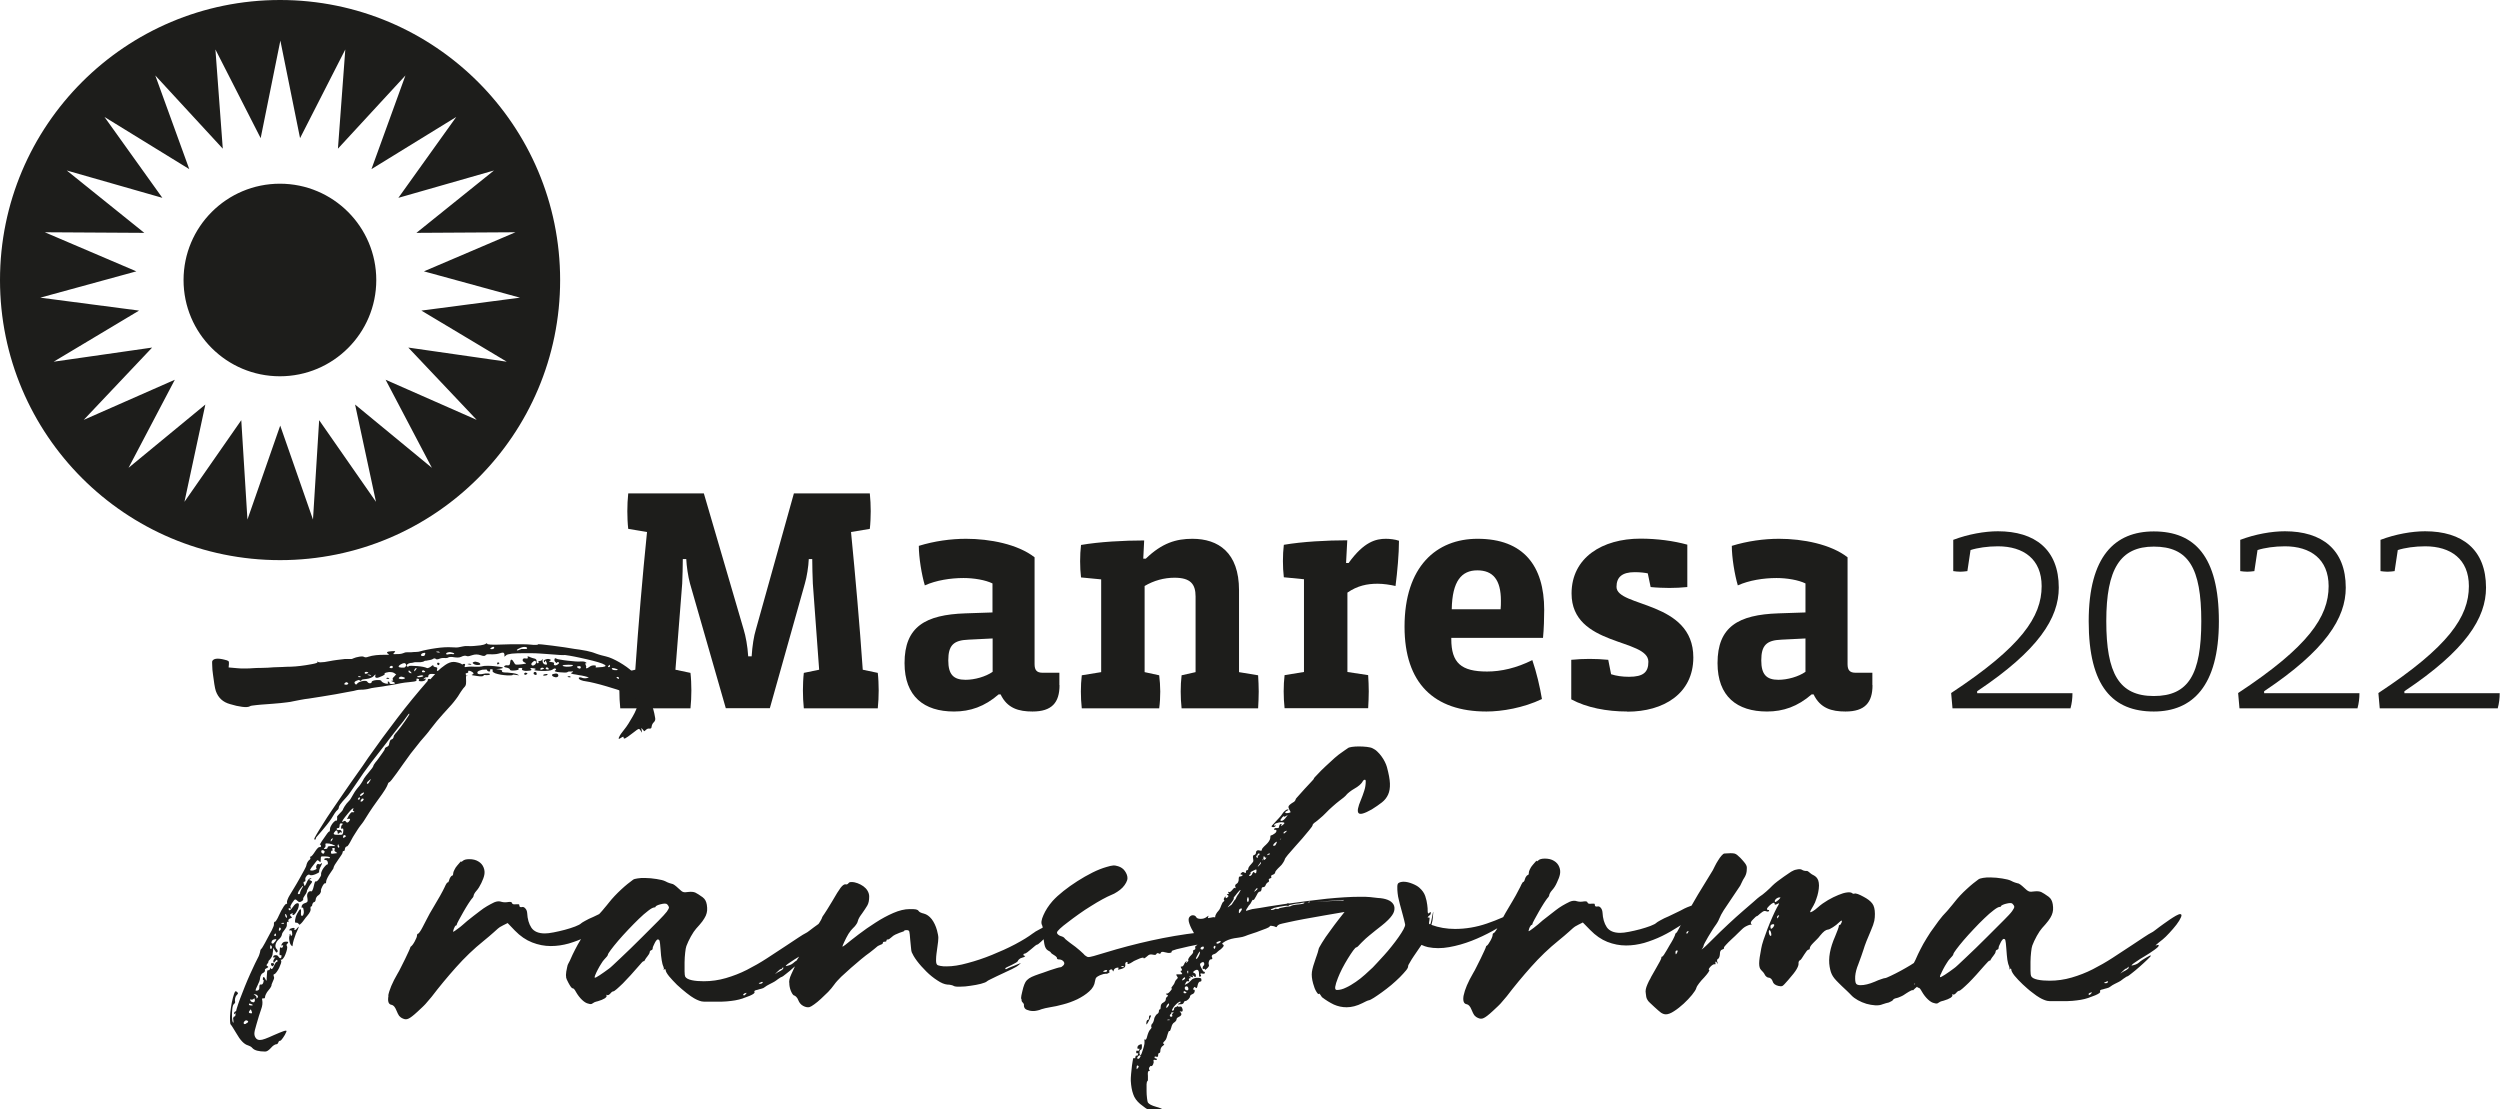 <?xml version="1.0" encoding="UTF-8"?>
<svg id="Capa_2" data-name="Capa 2" xmlns="http://www.w3.org/2000/svg" viewBox="0 0 166.3 73.78">
  <defs>
    <style>
      .cls-1 {
        fill: #1d1d1b;
      }
    </style>
  </defs>
  <g id="Capa_1-2" data-name="Capa 1">
    <path class="cls-1" d="M58.37,47.12h-4.9c-.04-.36-.06-.83-.06-1.19s.02-.83,.06-1.17l1.02-.21-.42-5.73c-.02-.38-.04-1.29-.04-1.63h-.23c-.02,.49-.13,1.19-.26,1.63l-2.33,8.29h-2.93l-2.38-8.29c-.13-.47-.23-1.17-.25-1.63h-.23c0,.34-.02,1.29-.04,1.63l-.45,5.73,1,.21c.04,.34,.06,.8,.06,1.17s-.02,.83-.06,1.19h-4.67c-.04-.36-.06-.83-.06-1.19s.02-.83,.06-1.17l1-.21c.21-3.03,.47-6.13,.78-9.16l-1.25-.21c-.04-.34-.06-.81-.06-1.17s.02-.83,.06-1.19h5.03l2.65,9.06c.13,.42,.26,1.1,.3,1.78h.23c.04-.68,.15-1.36,.28-1.78l2.53-9.06h5.05c.04,.36,.06,.83,.06,1.19s-.02,.83-.06,1.17l-1.25,.21c.3,3.06,.57,6.13,.78,9.16l1,.21c.04,.34,.06,.8,.06,1.17s-.02,.83-.06,1.19"/>
    <path class="cls-1" d="M70.48,45.57c0,1.17-.51,1.76-1.8,1.76-.91,0-1.68-.21-2.12-1.14h-.13c-.93,.81-1.89,1.14-2.97,1.14-1.99,0-3.29-1-3.29-3.22,0-2.42,1.38-3.22,4.05-3.31l1.8-.06v-1.93c-.47-.23-1.23-.36-1.93-.36-.85,0-1.82,.15-2.57,.49-.21-.7-.4-1.85-.4-2.63,1.04-.32,2.14-.47,3.14-.47,1.59,0,3.44,.36,4.56,1.23v7.11c0,.4,.15,.57,.53,.57h1.12v.83Zm-4.45-3.1l-1.61,.08c-1,.04-1.34,.38-1.34,1.38,0,.93,.34,1.29,1.15,1.29,.61,0,1.34-.21,1.8-.53v-2.23Z"/>
    <path class="cls-1" d="M83.69,47.12h-5.09c-.04-.36-.06-.76-.06-1.12s.02-.74,.06-1.08l.93-.21v-5.03c0-.83-.34-1.25-1.4-1.25-.7,0-1.38,.19-1.99,.55v5.73l.97,.21c.04,.34,.07,.72,.07,1.08s-.02,.76-.07,1.12h-5.15c-.04-.36-.06-.76-.06-1.12s.02-.74,.06-1.08l1.29-.21v-6.17l-1.34-.13c-.04-.32-.06-.72-.06-1.08s.02-.76,.06-1.08c1.21-.21,2.86-.3,4.2-.3l-.06,1.21h.17c1.08-1.04,2.01-1.32,3.1-1.32,1.72,0,3.1,.91,3.1,3.42v5.45l1.27,.21c.02,.34,.04,.74,.04,1.08,0,.36-.02,.76-.04,1.12"/>
    <path class="cls-1" d="M92.83,38.98c-.36-.08-.79-.15-1.19-.15-.7,0-1.34,.13-2.01,.59v5.28l1.38,.21c.02,.34,.04,.72,.04,1.08s-.02,.76-.04,1.12h-5.56c-.04-.36-.06-.76-.06-1.12s.02-.74,.06-1.08l1.29-.21v-6.17l-1.34-.13c-.04-.32-.06-.74-.06-1.08,0-.36,.02-.77,.06-1.08,1.21-.21,2.88-.3,4.22-.3l-.08,1.51h.17c1.02-1.42,1.82-1.61,2.48-1.61,.25,0,.62,.04,.87,.13,0,.87-.11,2.08-.23,3.01"/>
    <path class="cls-1" d="M102.63,42.43h-6.09v.08c0,1.59,.66,2.16,2.38,2.16,.93,0,1.95-.23,3.01-.76,.28,.81,.51,1.8,.64,2.59-1.23,.59-2.67,.83-3.69,.83-3.5,0-5.45-1.89-5.45-5.64,0-4.01,2.12-5.85,4.86-5.85,3.05,0,4.43,1.8,4.43,4.73,0,.49-.02,1.29-.08,1.87m-6.07-1.91h3.25c.02-.17,.02-.4,.02-.57,0-1.4-.53-2.02-1.57-2.02s-1.67,.7-1.7,2.59"/>
    <path class="cls-1" d="M108.25,47.33c-1.38,0-2.71-.26-3.73-.81v-2.63c.36-.04,.85-.06,1.21-.06,.38,0,.87,.02,1.25,.06l.19,.96c.34,.11,.74,.17,1.19,.17,.95,0,1.29-.3,1.29-1,0-1.57-5.11-1-5.11-4.54,0-2.4,2.06-3.65,4.58-3.65,1.12,0,2.21,.15,3.12,.4v2.82c-.36,.04-.83,.06-1.19,.06s-.89-.02-1.25-.06l-.19-.91c-.19-.04-.49-.08-.87-.08-.85,0-1.21,.34-1.21,.98,0,1.36,5.11,.91,5.11,4.69,0,2.42-1.99,3.61-4.39,3.61"/>
    <path class="cls-1" d="M124.56,45.57c0,1.17-.51,1.76-1.8,1.76-.91,0-1.68-.21-2.12-1.14h-.13c-.93,.81-1.89,1.14-2.97,1.14-1.99,0-3.29-1-3.29-3.22,0-2.42,1.38-3.22,4.05-3.31l1.8-.06v-1.93c-.47-.23-1.23-.36-1.93-.36-.85,0-1.82,.15-2.57,.49-.21-.7-.4-1.85-.4-2.63,1.04-.32,2.14-.47,3.14-.47,1.59,0,3.44,.36,4.56,1.23v7.11c0,.4,.15,.57,.53,.57h1.12v.83Zm-4.45-3.1l-1.61,.08c-1,.04-1.34,.38-1.34,1.38,0,.93,.34,1.29,1.14,1.29,.61,0,1.34-.21,1.8-.53v-2.23Z"/>
    <path class="cls-1" d="M137.75,47.12h-7.87l-.09-1.02c4.67-3.08,6.02-5.07,6.02-7.11,0-1.8-1.21-2.65-2.91-2.65-.68,0-1.36,.1-1.82,.25l-.21,1.4c-.15,.02-.32,.04-.47,.04-.17,0-.32-.02-.47-.04v-2.08c1-.38,2.1-.57,2.97-.57,2.46,0,4.05,1.21,4.05,3.75,0,2.02-1.34,4.16-5.43,6.89v.13h6.34c0,.34-.04,.68-.13,1"/>
    <path class="cls-1" d="M143.27,47.33c-2.72,0-4.33-1.65-4.33-6s1.76-5.98,4.33-5.98c2.71,0,4.33,1.65,4.33,5.98s-1.78,6-4.33,6m0-10.97c-2.23,0-3.16,1.48-3.16,4.96s.85,4.98,3.16,4.98,3.16-1.44,3.16-4.98-.85-4.96-3.16-4.96"/>
    <path class="cls-1" d="M156.84,47.12h-7.87l-.09-1.02c4.67-3.08,6.02-5.07,6.02-7.11,0-1.8-1.21-2.65-2.91-2.65-.68,0-1.36,.1-1.82,.25l-.21,1.4c-.15,.02-.32,.04-.47,.04-.17,0-.32-.02-.47-.04v-2.08c1-.38,2.1-.57,2.97-.57,2.46,0,4.05,1.21,4.05,3.75,0,2.02-1.34,4.16-5.43,6.89v.13h6.34c0,.34-.04,.68-.13,1"/>
    <path class="cls-1" d="M166.17,47.12h-7.87l-.09-1.02c4.67-3.08,6.02-5.07,6.02-7.11,0-1.8-1.21-2.65-2.91-2.65-.68,0-1.36,.1-1.82,.25l-.21,1.4c-.15,.02-.32,.04-.47,.04-.17,0-.32-.02-.47-.04v-2.08c1-.38,2.1-.57,2.97-.57,2.46,0,4.05,1.21,4.05,3.75,0,2.02-1.34,4.16-5.43,6.89v.13h6.34c0,.34-.04,.68-.13,1"/>
    <path class="cls-1" d="M37.26,18.63C37.26,8.34,28.92,0,18.63,0S0,8.34,0,18.63s8.34,18.63,18.63,18.63,18.63-8.34,18.63-18.63m-9.59-3.14l6.62-.04-6.09,2.6,6.39,1.75-6.56,.86,5.68,3.4-6.55-.94,4.55,4.81-6.06-2.67,3.08,5.86-5.11-4.21,1.39,6.47-3.78-5.43-.41,6.61-2.18-6.25-2.18,6.25-.41-6.61-3.78,5.43,1.39-6.47-5.11,4.21,3.08-5.86-6.06,2.67,4.55-4.81-6.55,.94,5.68-3.4-6.57-.86,6.39-1.75-6.09-2.6,6.62,.04-5.16-4.15,6.36,1.82-3.85-5.38,5.64,3.47-2.26-6.23,4.49,4.87-.49-6.6,3.01,5.9,1.31-6.49,1.31,6.49,3.01-5.9-.49,6.6,4.49-4.87-2.26,6.23,5.64-3.47-3.85,5.38,6.36-1.82-5.16,4.15Zm-2.64,3.14c0-3.54-2.87-6.41-6.41-6.41s-6.41,2.87-6.41,6.41,2.87,6.4,6.41,6.4,6.41-2.87,6.41-6.4"/>
    <path class="cls-1" d="M24.48,52.13s-.06,.02-.07,0c-.02-.04,.01-.11,.1-.18,.1-.09,.15-.13,.16-.12,0,.01-.03,.08-.11,.2-.02,.04-.05,.08-.08,.1m10.47-8.96s-.09,.01-.13,0c-.04,0-.08,0-.1,0s-.05,0-.08,.02c-.03,.01-.06,.02-.08,.03-.02,.01-.05,.02-.07,.03-.02,.01-.04,.02-.07,.02-.07-.01-.05-.05,.06-.11,.11-.06,.21-.1,.31-.12,.15-.02,.23,0,.27,.05,.02,.06-.01,.08-.1,.08m.64,1.72c.07,.02,.1,0,.1-.05,0-.09-.03-.14-.1-.14s-.1,.02-.1,.07c-.02,.06,.01,.09,.1,.12m-3.82-.84c-.11-.04-.19-.05-.24-.02-.09,.02-.12,.06-.08,.1,.04,.04,.11,.08,.23,.1,.07,.01,.13,.01,.18,0,.05,0,.08-.02,.08-.04,0-.06-.05-.1-.16-.14m3.24,.8s.05-.04,.06-.04c0,0,0-.02-.04-.04-.06-.03-.1-.04-.15,0-.04,.03-.05,.06-.02,.09,.04,.04,.1,.04,.15,0m-1.81-.75s-.02-.03-.07-.05c-.06,0-.08,.03-.08,.08s.02,.07,.07,.05c.06-.03,.08-.06,.08-.08m-4.06-.03c-.06,0-.08,.02-.08,.07s.03,.08,.08,.1c.03,0,.06-.03,.08-.08,0-.06-.03-.08-.08-.08m1.97,.07s-.04,0-.02,.02c.02,.01,.06,.02,.12,.03,.12,.02,.16,.01,.1-.03-.05-.03-.11-.04-.2-.02m6.82,.85s-.03-.03-.07-.03-.07,0-.1,.02c-.06,.01-.04,.03,.05,.05,.1,.02,.14,.01,.12-.03m-1.71-.17c-.09,.02-.12,.05-.1,.08,.01,.02,.07,.02,.18,0,.09-.02,.12-.05,.1-.08-.02-.02-.08-.02-.18,0m.49,.09c.03,.05,.1,.09,.22,.11,.04,.01,.09,0,.13-.02,.04-.02,.06-.05,.06-.08,0-.14-.11-.18-.32-.12-.09,.02-.12,.06-.09,.11m-10.84,.18s-.1-.06-.15-.03c-.07,.02-.06,.04,.03,.07,.1,0,.14-.01,.12-.03m2.51,.13h.08c-.72,.83-1.41,1.66-2.06,2.52-.65,.85-1.3,1.73-1.93,2.63-.23,.35-.49,.72-.77,1.11-.28,.4-.56,.79-.83,1.19-.27,.4-.53,.78-.78,1.14-.25,.36-.46,.69-.64,.98-.18,.29-.33,.52-.43,.7-.11,.18-.15,.28-.13,.3,.04,.05,.08,.03,.1-.05,0-.05,.04-.11,.13-.2,.08-.09,.17-.19,.26-.3,.09-.11,.2-.25,.33-.4,.13-.16,.23-.3,.31-.42,.08-.13,.16-.26,.23-.37,.08-.11,.13-.18,.17-.2,.07-.06,.1-.12,.1-.2,.02-.09,.11-.22,.25-.38,.1-.11,.19-.21,.27-.3,.08-.09,.15-.18,.22-.28,.07-.09,.13-.19,.2-.29,.07-.1,.15-.22,.24-.35,.3-.46,.62-.9,.95-1.34,.33-.43,.67-.86,1-1.29,.22-.29,.43-.57,.64-.83,.2-.26,.34-.44,.42-.53,.07-.08,.13-.16,.19-.25,.06-.09,.11-.16,.16-.22,.03-.04,.06-.08,.09-.12s.05-.04,.06-.02c.01,.01-.01,.06-.07,.15-.06,.09-.13,.2-.22,.33-.09,.13-.18,.26-.28,.39-.1,.13-.19,.24-.27,.34-.06,.06-.1,.11-.14,.17-.04,.05-.06,.09-.06,.12s-.01,.06-.03,.1c-.02,.05-.06,.08-.12,.1-.06,.02-.09,.06-.11,.13-.02,.06-.03,.11-.04,.14,0,.03-.01,.07-.03,.12-.02,.04-.06,.08-.12,.1-.06,.02-.09,.05-.12,.08-.02,.03-.03,.06-.03,.08s-.02,.07-.07,.13c-.04,.07-.1,.14-.16,.23-.06,.09-.13,.18-.2,.28-.07,.1-.14,.18-.19,.24-.03,.05-.06,.09-.09,.13-.03,.04-.04,.07-.04,.09s-.03,.07-.08,.15c-.06,.08-.12,.16-.2,.25-.08,.09-.15,.18-.22,.27-.07,.09-.11,.15-.13,.18-.04,.09-.1,.19-.17,.3-.07,.11-.16,.23-.27,.35-.06,.07-.11,.15-.17,.23-.06,.09-.1,.16-.13,.22-.03,.06-.07,.12-.11,.19-.04,.07-.07,.12-.11,.16-.16,.16-.27,.3-.34,.42-.07,.12-.11,.2-.11,.22s-.07,.1-.2,.23c-.06,.06-.1,.1-.13,.14-.03,.04-.05,.06-.05,.07,.01,.09,.01,.16,0,.22,0,.05-.02,.07-.04,.05-.01-.02-.04-.02-.09,.02-.05,.03-.1,.08-.15,.14-.05,.06-.09,.13-.13,.2-.04,.07-.06,.14-.06,.19s0,.1-.02,.14c-.01,.04-.03,.05-.05,.04-.01,0-.05,.04-.12,.13-.07,.09-.14,.2-.23,.33-.09,.12-.16,.23-.21,.32-.05,.09-.06,.12-.04,.1,.02-.02,.04-.02,.05,0s.02,.05,.02,.08c0,.06-.03,.08-.1,.07-.02-.01-.06,.01-.12,.07-.06,.06-.11,.13-.17,.22-.06,.09-.11,.17-.17,.24-.06,.07-.1,.1-.12,.1-.04,0-.06,.03-.03,.08,.02,.06,0,.1-.05,.13-.03,.02-.07,.06-.11,.12s-.07,.12-.09,.2c-.01,.08-.06,.21-.16,.38-.1,.18-.2,.37-.32,.58-.12,.21-.23,.41-.35,.6-.12,.2-.21,.35-.29,.48-.06,.09-.1,.18-.14,.28-.04,.09-.05,.16-.04,.19,.02,.11,.01,.15-.03,.1-.02-.02-.08,.03-.17,.15-.13,.2-.25,.42-.35,.65-.04,.1-.09,.19-.14,.27-.04,.08-.08,.12-.1,.12-.06,0-.08,.05-.08,.15,.01,.04,0,.1-.03,.17-.03,.07-.06,.13-.08,.18-.01,.03-.05,.12-.13,.25-.07,.13-.15,.28-.23,.43-.08,.16-.16,.3-.23,.42-.07,.12-.11,.19-.13,.2-.03,.02-.06,.06-.07,.1-.01,.04-.02,.1-.03,.15-.01,.04-.03,.1-.05,.16-.02,.06-.04,.11-.07,.16-.04,.08-.11,.22-.21,.42-.1,.2-.2,.43-.32,.69-.12,.26-.23,.53-.35,.82-.12,.29-.22,.56-.32,.82-.1,.26-.17,.48-.23,.68-.06,.19-.08,.33-.08,.39,0,.08-.03,.12-.08,.12-.02,0-.04,.02-.06,.07-.02,.04-.02,.09,0,.15,.02,.16,.02,.21-.02,.18-.03-.04-.06-.15-.07-.33-.01-.19,0-.38,.02-.57,.02-.19,.06-.3,.12-.34,.04-.03,.07-.07,.07-.12-.02-.09-.02-.18,0-.26,.02-.08,.05-.15,.11-.21,.06-.06,.08-.1,.08-.12s-.03-.05-.08-.1c-.05-.03-.08-.04-.1-.02-.02,.02-.05,.07-.08,.16-.06,.16-.1,.35-.15,.57-.04,.22-.08,.44-.1,.65-.02,.21-.03,.4-.02,.56,0,.16,.02,.25,.06,.28,.02,.02,.07,.09,.13,.19,.07,.11,.14,.22,.22,.36,.27,.48,.53,.75,.79,.82,.03,.01,.08,.03,.14,.06,.06,.03,.11,.07,.16,.13,.13,.14,.41,.22,.84,.22,.11,0,.23-.08,.37-.23,.07-.08,.13-.14,.19-.18,.06-.04,.11-.06,.14-.07,.09,0,.14-.04,.17-.12,.02-.08,.07-.12,.13-.12,.03,0,.09-.06,.18-.19,.09-.13,.17-.26,.23-.41,.03-.08-.03-.09-.18-.04-.15,.05-.36,.14-.64,.26-.25,.11-.44,.2-.59,.25-.15,.06-.27,.08-.36,.08-.12,0-.22-.05-.28-.15-.06-.09-.08-.18-.08-.28s.04-.29,.13-.58c.06-.19,.11-.38,.17-.58,.06-.2,.11-.35,.15-.45,.04-.11,.07-.22,.08-.32,.01-.1,.01-.18,0-.23-.01-.07-.02-.11-.02-.14s.03-.04,.08-.04c.08,.02,.12-.01,.12-.1,0-.03,.02-.1,.06-.18,.04-.09,.1-.18,.18-.27,.08-.09,.13-.17,.16-.23,.03-.07,.04-.1,.03-.1-.01,0,.01-.07,.07-.2,.02-.06,.05-.12,.08-.19,.03-.07,.03-.14,0-.19-.03-.1-.02-.15,.05-.15,.03-.01,.08-.06,.14-.14,.06-.08,.12-.18,.17-.28,.05-.11,.09-.21,.12-.3,.03-.09,.03-.16,0-.19-.03-.05-.03-.07,.02-.05,.03,.01,.08-.02,.13-.09,.06-.07,.11-.17,.15-.28,.04-.11,.08-.22,.1-.32,.02-.1,.02-.17,0-.2-.04-.07-.04-.12,0-.15,.07-.06,.09-.1,.07-.13-.02-.03-.07-.04-.16-.03-.11,0-.2,.05-.25,.15-.06,.1-.05,.13,.02,.1,.07-.03,.08-.01,.05,.07s-.07,.11-.12,.08c-.06-.03-.08-.03-.08,.02-.02,.2-.03,.33-.03,.4,0,.07,.03,.1,.06,.08,.06-.02,.08,0,.07,.07,0,.09-.02,.13-.07,.13s-.1-.05-.15-.13c-.03-.05-.1-.08-.19-.07-.1,.01-.14,.06-.14,.13,0,.03,.03,.04,.1,.02,.06-.02,.08-.03,.07-.03s-.03,.03-.07,.08c-.02,.02-.04,.06-.07,.11-.02,.05-.03,.09-.02,.12,.02,.06,.04,.08,.04,.08,0,0,.03-.03,.08-.1,.08-.11,.13-.13,.15-.07,.02,.07,.01,.1-.03,.1-.06,0-.12,.1-.2,.28-.08,.18-.14,.24-.19,.18-.03-.04-.05-.07-.06-.07,0,0,0,.02,0,.05-.02,.08-.06,.12-.1,.12-.06-.01-.09,.01-.1,.07s-.02,.2-.03,.42c0,.12,0,.19-.02,.2-.01,.01-.04-.03-.08-.12-.07-.14-.12-.16-.15-.05-.02,.09-.01,.13,.03,.13,.03,0,.03,.05,0,.15-.03,.12-.09,.17-.17,.15-.07-.02-.1,.04-.1,.18,.01,.12-.03,.2-.12,.22-.09,.02-.13,.02-.13-.02s.04-.14,.13-.32c.04-.09,.08-.18,.12-.27,.03-.1,.05-.17,.05-.23,.01-.07,.03-.13,.07-.2,.03-.07,.08-.11,.13-.13,.1-.05,.14-.12,.12-.2-.01-.04,.03-.08,.12-.12,.11-.05,.13-.08,.07-.12-.06-.02-.08-.05-.08-.07s.02-.07,.07-.12c.07-.09,.08-.13,.05-.13-.02,0,.01-.04,.1-.13,.04-.05,.09-.11,.13-.19,.04-.08,.06-.17,.06-.24,.01-.08,.02-.15,.03-.21,0-.06,0-.1,0-.12s.04,.03,.12,.17c.04,.07,.08,.11,.09,.12,.02,.01,.04,0,.07-.03,.02-.02,.03-.05,.02-.09-.01-.04-.03-.07-.05-.09-.09-.09-.12-.19-.09-.32,.03-.12,.09-.23,.19-.32,.13-.11,.21-.22,.23-.33,0-.04,.02-.1,.06-.16,.04-.06,.08-.12,.13-.18,.04-.06,.08-.11,.11-.17,.03-.06,.04-.13,.03-.19,0-.14,.02-.2,.07-.15,.04,.03,.06,.01,.03-.07-.01-.08,.03-.13,.13-.17,.11-.03,.14-.07,.08-.1-.06-.05-.09-.09-.09-.13,0-.04,.03-.07,.11-.09,.09-.02,.11-.01,.07,.03-.05,.04-.04,.07,.02,.07s.13-.07,.21-.2c.08-.13,.14-.26,.16-.39,.03-.13,.01-.2-.07-.2-.1,0-.2,.08-.3,.23-.08,.12-.15,.2-.21,.23-.06,.03-.09,0-.09-.09,0-.05,.03-.05,.1-.02,.07,.03,.08,.01,.03-.07-.02-.03-.02-.08,.02-.15,.03-.07,.07-.13,.12-.2,.08-.12,.13-.18,.17-.18s.08,.03,.13,.08c.06,.06,.1,.09,.14,.09,.04,0,.09,0,.14-.04,.04-.02,.08-.05,.1-.08,.02-.03,.03-.06,.02-.07-.02-.04,.02-.13,.12-.27,.09-.12,.13-.22,.13-.3,.01-.02,.03-.07,.07-.14,.03-.07,.08-.15,.13-.23,.09-.11,.14-.18,.14-.21,0-.03-.02-.05-.08-.08-.07-.02-.1-.04-.11-.04,0,0,.02-.03,.07-.06,.11-.08,.11-.1-.02-.05-.08,.02-.16,.12-.23,.3-.06,.12-.09,.19-.11,.2-.02,.01-.04-.02-.06-.1-.04-.12-.04-.18,.02-.18,.07,0,.09-.05,.07-.15-.01-.04,0-.09,.02-.13,.02-.04,.05-.08,.08-.12,.03-.03,.07-.05,.11-.07,.04-.01,.07,0,.09,.02,.02,.02,.07,.03,.14,.02,.07-.01,.14-.03,.22-.06,.07-.03,.14-.06,.19-.09,.06-.03,.08-.06,.07-.08-.01-.02,0-.07,.02-.15,.02-.08,.06-.16,.1-.23,.04-.09,.07-.15,.07-.18,0-.03,0-.03-.04,0-.07,.07-.13,.08-.18,.05-.06-.03-.1,0-.14,.08-.04,.09-.04,.16,0,.22,.01,.01,0,.03-.04,.05-.04,.02-.08,.04-.14,.06-.05,.02-.1,.02-.14,.02s-.08,0-.1-.02c-.02-.02,0-.08,.08-.18,.03-.04,.08-.1,.13-.17,.05-.07,.1-.13,.14-.18,.07-.09,.11-.14,.13-.14,.02,0,.06,.01,.1,.06,.06,.06,.09,.08,.1,.06s.02-.1,.02-.24c0-.09,.02-.13,.07-.13,.36-.01,.54,.02,.54,.08,0,.04-.06,.06-.17,.03-.11,0-.18,.02-.2,.05-.02,.06,0,.08,.08,.08s.13,.06,.15,.17c.01,.09,0,.13-.02,.12-.02-.01-.06,.01-.12,.07s-.11,.12-.16,.19c-.05,.07-.09,.15-.12,.23-.03,.08-.04,.13-.03,.17,.01,.03,0,.08-.03,.13-.03,.06-.06,.11-.11,.18-.04,.06-.09,.11-.13,.14-.05,.03-.08,.04-.1,.02-.01-.01-.03,.01-.05,.07-.02,.06-.05,.15-.07,.26-.02,.1-.05,.18-.08,.25-.03,.07-.06,.1-.08,.08-.09-.02-.16,0-.22,.09-.06,.08-.08,.2-.04,.36,.02,.12,.02,.2,0,.24-.02,.03-.06,.06-.12,.08-.18,.05-.27,.14-.27,.28,0,.05,.02,.06,.07,.03,.03-.01,.06,.07,.08,.23,.01,.08,0,.15-.02,.21-.02,.06-.04,.1-.07,.11-.08,.03-.11-.03-.1-.2,.03-.33-.05-.32-.25,.05-.08,.15-.12,.29-.14,.43-.02,.15,.01,.21,.09,.18,.04-.01,.1,.02,.15,.08,.03,.04,.06,.06,.07,.05s.05-.04,.11-.1c.04-.04,.1-.11,.17-.21,.07-.1,.14-.19,.22-.28,.18-.21,.25-.37,.22-.47-.01-.03-.01-.07,0-.1,0-.03,.02-.05,.04-.05,.04,0,.07-.04,.07-.12,.01-.03,.03-.07,.04-.1,.02-.03,.04-.06,.08-.07,.03,0,.06-.02,.08-.06,.02-.04,.03-.08,.03-.11,0-.05,.02-.09,.05-.15s.08-.11,.15-.15c.06-.04,.1-.1,.12-.15,.03-.06,.04-.1,.03-.12-.01-.03,0-.08,.02-.14,.02-.06,.05-.12,.08-.18,.03-.06,.07-.11,.1-.15s.06-.05,.08-.04c.04,.02,.07-.03,.07-.15,.01-.05,.04-.13,.09-.23,.05-.09,.1-.19,.16-.27,.06-.09,.11-.17,.17-.25,.06-.08,.08-.13,.07-.15,0-.02,.03-.08,.08-.18,.06-.09,.13-.2,.22-.33,.09-.12,.16-.23,.22-.32,.06-.09,.08-.14,.08-.17,0-.07,.03-.1,.08-.1,.04,0,.07-.04,.07-.12,.02-.11,.06-.17,.12-.18,.05-.01,.1-.06,.15-.15,.06-.09,.11-.19,.17-.3s.12-.23,.21-.36c.08-.13,.15-.24,.21-.33,.06-.09,.12-.18,.2-.28,.08-.1,.15-.19,.2-.27,.09-.14,.21-.33,.36-.57,.15-.23,.32-.48,.51-.74,.28-.38,.46-.64,.55-.79,.09-.14,.14-.26,.17-.33,.01-.03,.02-.07,.04-.1,.02-.03,.04-.05,.06-.05s.08-.06,.17-.17c.09-.11,.2-.26,.33-.44,.13-.18,.28-.39,.44-.62,.16-.23,.33-.45,.49-.68,.06-.07,.14-.18,.27-.34,.12-.16,.25-.32,.38-.48,.12-.14,.25-.29,.38-.44,.13-.15,.21-.26,.26-.33,.32-.42,.61-.77,.86-1.04,.25-.27,.44-.49,.58-.64,.09-.1,.18-.22,.28-.35,.1-.13,.18-.25,.23-.34,.06-.09,.11-.18,.18-.27,.06-.09,.11-.15,.16-.2,.06-.06,.09-.13,.1-.22,.01-.09,.01-.22,0-.38v-.12l.13-.02-.13-.02s-.02-.08-.02-.15c.14-.02,.19-.06,.17-.1-.02-.06,0-.08,.07-.07,.07,.01,.14,.04,.22,.1,.09,.07,.08,.12-.02,.15-.06,.02-.05,.04,0,.05,.06,.01,.17,.03,.33,.05,.12,.02,.23,.03,.31,.02,.08-.01,.12-.03,.11-.05-.02-.04,.04-.05,.2-.03,.16,0,.23-.02,.22-.07-.01-.02-.05-.04-.1-.04-.06,0-.12,0-.2,0-.38,.09-.56,.06-.53-.08,0-.03,.03-.06,.09-.09,.06-.03,.14-.05,.23-.08,.22-.02,.33-.02,.32,.02,0,.04,.04,.08,.13,.1,.08,0,.1-.03,.07-.08-.03-.04,0-.07,.08-.07,.04-.01,.08,0,.09,.02,.02,.02,.01,.04,0,.07-.02,.03,0,.08,.08,.13,.04,.03,.13,.07,.27,.1,.13,.03,.27,.06,.41,.07,.14,.02,.27,.02,.38,.02s.18-.01,.19-.03,.04-.03,.09-.02c.05,0,.1,.01,.16,.02,.12,.02,.18,.03,.18,.02,0,0-.05-.03-.14-.08-.06-.02-.14-.04-.26-.06-.12-.02-.24-.03-.36-.04-.28,0-.4-.03-.37-.08,.03-.05-.02-.09-.17-.12l-.23-.03,.23-.02c.15-.02,.22-.04,.22-.07s-.06-.04-.18-.06c-.12-.02-.25-.03-.41-.05-.16-.02-.31-.02-.46-.02s-.25,.01-.31,.03c-.02,.01-.09,.02-.2,.03-.11,0-.23,0-.35,0-.12-.01-.24-.01-.35,0-.11,.01-.18,.02-.2,.02-.08,.02-.1,0-.07-.08,.04-.09,.03-.13-.05-.13-.06,0-.1,.02-.12,.05-.06-.06-.14-.1-.27-.13-.12-.03-.22-.05-.3-.05-.18,0-.37,.07-.57,.21-.2,.14-.36,.27-.48,.39-.07,.01-.08-.03-.05-.12,.03-.08,0-.12-.1-.13-.11-.02-.16-.06-.15-.1,0-.06-.06-.03-.18,.07-.04,.03-.09,.06-.15,.08-.06,.02-.1,.02-.12,0-.03-.02-.11-.04-.23-.07-.12-.02-.24-.04-.38-.05-.13-.01-.26-.02-.37-.02-.11,0-.18,0-.2,.02-.04,.05-.08,.05-.12,.02-.05-.04-.04-.09,.02-.14,.06-.05,.13-.08,.21-.09,.07,0,.13-.01,.2-.03,.02-.01,.07-.02,.13-.02,.07,0,.14,0,.22,0,.09,0,.17,0,.23-.02,.07-.01,.11-.03,.13-.05,.02-.02,.06-.03,.1-.03s.09,0,.13-.02c.06-.01,.11-.02,.17-.03,.06-.01,.11-.03,.15-.05,.1-.07,.17-.07,.22-.02,.01,.02,.04,.03,.09,.03s.11-.02,.18-.05c.06-.02,.12-.04,.19-.04,.07,0,.12,0,.15,0,.02,.01,.06,.01,.11,0,.05,0,.09-.02,.12-.04,.03-.02,.09-.03,.16-.03s.14,0,.21,.02c.08,.01,.16,.02,.25,.02s.17-.02,.23-.05c.16-.08,.28-.09,.37-.05,.04,.02,.1,.02,.17,0s.13-.04,.2-.06c.18-.06,.36-.06,.54,0,.19,.07,.31,.07,.35,0,.02-.03,.06-.05,.12-.06,.06,0,.13,0,.19,0,.07,.01,.15,.01,.26,0,.11,0,.2-.02,.28-.04,.18-.06,.29-.08,.33-.06,.04,.02,.07,.07,.07,.16-.01,.07-.01,.1,0,.1s.04-.03,.1-.08c.04-.06,.18-.09,.39-.12,.22-.02,.47-.03,.75-.03,.19,0,.38,0,.56,0,.18,0,.36,.01,.53,.02,.17,.01,.31,.02,.43,.03s.21,.02,.27,.02c.25,.02,.47,.04,.66,.05,.19,.01,.3,.01,.33,0,.02,0,.13,.02,.33,.05,.19,.03,.42,.08,.66,.13,.7,.15,1.2,.28,1.49,.39,.29,.12,.3,.19,.02,.23-.24,.02-.38,.03-.42,.03s-.06-.02-.03-.05c.02-.03,.02-.06,0-.07-.03-.01-.07-.02-.12-.02-.11,0-.21,.03-.3,.1-.09,.07-.16,.1-.2,.1-.03-.02-.04-.04-.02-.07,.02-.02,.01-.08-.03-.17-.04-.08-.03-.11,.03-.1,.06,0,.04-.03-.05-.08-.04-.02-.1-.04-.16-.04-.06,0-.11,0-.16,0-.04,.01-.15,.01-.32,0-.17-.01-.34-.03-.52-.05-.18-.02-.34-.04-.49-.07-.15-.02-.24-.04-.28-.07-.07-.04-.11-.03-.12,.04-.02,.07,0,.14,.06,.19,.07,.07,.1,.08,.12,.03,0-.04,.03-.05,.08-.02,.07,.03,.05,.08-.05,.15-.09,.06-.16,.07-.21,.05-.05-.02-.06-.07-.03-.13,.02-.03-.04-.06-.18-.08-.16-.02-.19-.05-.1-.08,.1-.05,.08-.08-.05-.12-.09-.02-.18,0-.27,.04-.09,.05-.11,.1-.05,.16,.03,.03,.05,.02,.05-.05,.01-.07,.04-.06,.08,.03,.09,.18,.05,.23-.12,.17-.04-.02-.08-.06-.1-.1-.02-.04-.03-.1-.03-.15,.01-.04,0-.07,0-.09-.02-.02-.03,0-.03,.03-.01,.03-.03,.05-.07,.07-.03,.01-.07,.02-.1,.02-.02,0-.04,0-.07,.02-.02,.01-.02,.03,0,.05,.02,.02,.03,.04,0,.06-.02,.02-.04,.02-.06,.02s-.04-.01-.06-.04c-.02-.03-.02-.06,0-.11,0-.09-.06-.15-.17-.17-.06-.01-.11-.03-.17-.05-.06-.02-.11-.04-.16-.07-.09-.03-.12-.03-.1,.02,.04,.09,0,.12-.12,.1-.12-.02-.19,0-.21,.08-.02,.07,.03,.14,.14,.19,.08,.03,.1,.06,.07,.07-.03,.01-.13,.03-.29,.05-.19,.02-.31,.03-.36,.02-.05-.01-.1-.06-.14-.15-.07-.12-.12-.18-.17-.18s-.07,.06-.08,.18c-.01,.09-.03,.15-.05,.17-.02,.02-.06,.03-.12,.03-.09-.02-.16,0-.22,.05-.04,.04,0,.08,.15,.1,.06,.01,.11,.03,.15,.05,.04,.02,.07,.05,.07,.07,0,.07,.11,.09,.33,.07,.08-.01,.15-.02,.2-.04,.06-.02,.07-.04,.05-.06-.02-.02-.02-.04,0-.05,.03-.01,.06-.02,.11-.02,.06-.01,.1,0,.12,.02,.02,.02,.02,.05,0,.07-.03,.03,0,.06,.12,.09,.11,.03,.24,.02,.39,0,.12-.02,.15-.06,.08-.1-.04-.02-.05-.04-.03-.06,.03-.02,.08-.02,.16,0,.1,.01,.16,.02,.18,.04,.02,.02,0,.04-.06,.06-.11,.03,.04,.06,.45,.08,.39,.01,.63-.02,.72-.08,.1-.08,.17-.1,.22-.07,.06,.03,.04,.07-.03,.12-.04,.02-.04,.04,.02,.07,.06,.02,.16,.04,.29,.05,.12,.01,.23,.02,.33,.02s.15-.01,.18-.03c.02-.02,.06-.04,.1-.04,.04,0,.09,0,.13,0,.17-.02,.19,0,.07,.07-.06,.02-.08,.04-.07,.05,.01,.01,.06,.03,.13,.05,.13,.02,.27,.04,.4,.07,.13,.02,.26,.04,.38,.07,.16,.04,.24,.07,.27,.08,.02,0-.01,.02-.1,.04-.06,.02-.12,.03-.18,.02-.07,0-.13-.02-.18-.04-.06-.02-.1-.03-.14-.02-.04,0-.06,.02-.06,.04,0,.06,.05,.1,.14,.14,.09,.04,.22,.07,.38,.09,.1,.01,.28,.05,.53,.11,.25,.06,.51,.13,.78,.21,.27,.08,.51,.15,.72,.22,.21,.07,.32,.11,.33,.13,.01,.02,.05,.04,.11,.06,.06,.02,.13,.03,.21,.04,.07,.01,.13,.03,.18,.05,.06,.02,.08,.05,.08,.07-.01,.02,.01,.05,.07,.09s.12,.09,.18,.14c.12,.09,.2,.15,.22,.18,.02,.03,.02,.1,0,.23-.02,.1-.07,.22-.12,.36-.06,.14-.13,.29-.22,.44s-.18,.31-.28,.47-.2,.3-.3,.42c-.14,.18-.25,.32-.3,.43-.06,.11-.07,.17-.03,.17,.02,0,.07-.03,.15-.08,.04-.03,.08-.05,.12-.06,.03,0,.04,0,.03,.03,0,.09,.04,.11,.12,.07,.08-.04,.24-.15,.47-.33,.13-.1,.23-.17,.29-.22,.06-.04,.11-.07,.14-.07s.07,.04,.12,.12c.06,.09,.09,.13,.09,.13,0,0,0-.05-.02-.15-.02-.1-.03-.15-.03-.16,0,0,.04,.02,.09,.09,.05,.07,.09,.11,.1,.12,.01,.01,.04-.01,.1-.07,.09-.09,.17-.12,.25-.1,.1,.01,.15-.04,.15-.15,.02-.11,.07-.21,.15-.28,.08-.08,.11-.18,.08-.3-.03-.21-.08-.4-.12-.55-.05-.15-.09-.24-.11-.27-.03-.06-.07-.14-.09-.25-.03-.11-.01-.17,.04-.17,.03,0,0-.08-.07-.23-.08-.15-.19-.33-.33-.53-.14-.2-.29-.4-.44-.6-.16-.2-.28-.35-.38-.45-.23-.22-.53-.43-.87-.63-.35-.2-.64-.33-.89-.39-.09-.02-.19-.05-.32-.08-.12-.03-.23-.07-.32-.1-.08-.03-.15-.06-.22-.08-.07-.02-.15-.05-.26-.07-.11-.03-.23-.06-.38-.08-.15-.03-.35-.06-.59-.09-.18-.03-.41-.07-.68-.11-.28-.04-.55-.08-.81-.11-.26-.03-.49-.06-.68-.08-.19-.02-.28-.02-.28,0,0,.02-.05,.03-.15,.03s-.22,0-.35-.02c-.14-.01-.28-.02-.42-.02-.13,0-.28,0-.43,0s-.32,0-.51,0c-.19,0-.42,.01-.69,.02-.23,.01-.43,.01-.59,0-.16-.01-.23-.03-.23-.05,0-.05-.03-.05-.1,0-.03,.02-.08,.04-.15,.06-.07,.02-.13,.03-.2,.04-.32,.04-.58,.06-.78,.05-.19-.01-.32,0-.38,.02-.1,.02-.2,.04-.3,.06-.1,.02-.25,.01-.45,0-.13-.01-.29-.01-.48,0-.18,.01-.38,.03-.58,.06-.2,.03-.39,.06-.58,.1s-.34,.07-.46,.11c-.07,.02-.16,.04-.28,.04-.12,0-.22,.01-.31,.02-.09,0-.18,0-.28,0-.1,0-.17,.02-.2,.04-.04,.02-.11,.04-.19,.06s-.17,.02-.26,.02c-.16,.01-.24,.01-.26,0-.02,0,0-.04,.06-.09,.06-.06,.07-.09,.05-.1-.02-.01-.1-.01-.22,0-.17,.01-.27,.03-.3,.06-.03,.03-.01,.07,.07,.12,.04,.03,.05,.05,.03,.06-.03,0-.09,0-.19,0-.48-.01-.87,.03-1.17,.13-.12,.05-.22,.05-.3,0-.04-.02-.1-.03-.15-.02-.06,0-.11,.01-.17,.02-.14,.02-.26,.06-.36,.1-.09,.05-.17,.06-.23,.05-.08-.01-.2,0-.36,0-.16,.02-.33,.04-.5,.06-.17,.02-.34,.05-.5,.08-.16,.03-.28,.05-.34,.06-.09,.01-.18,.02-.27,.02s-.14-.01-.17-.03c-.02-.02-.04-.03-.05-.02-.01,0,0,.02,.02,.04,.03,.03-.09,.08-.37,.13-.29,.05-.55,.1-.77,.12-.22,.03-.43,.04-.63,.05-.19,0-.38,.01-.56,.02-.18,0-.37,.01-.58,.02-.26,.02-.52,.04-.79,.04-.27,0-.48,.01-.61,.02-.13,.01-.3,.02-.5,.02-.2,0-.38,0-.53-.02l-.57-.05,.02-.22c.01-.1,0-.17-.03-.2-.03-.03-.13-.07-.28-.1-.44-.11-.71-.08-.8,.1-.01,.03-.01,.14,0,.31,0,.17,.02,.37,.05,.58,.03,.22,.06,.43,.09,.64,.03,.21,.07,.36,.1,.46,.16,.45,.47,.74,.95,.87,.29,.09,.56,.15,.8,.18,.24,.03,.41,.02,.5-.03,.03-.02,.08-.04,.15-.05,.07-.01,.18-.02,.33-.04,.15-.02,.35-.03,.6-.05,.25-.02,.58-.04,.98-.08,.12-.01,.26-.03,.43-.05,.16-.02,.3-.04,.41-.07,.1-.02,.25-.05,.46-.09,.21-.04,.4-.07,.58-.09,.28-.04,.58-.09,.89-.14,.32-.05,.62-.1,.9-.15,.28-.05,.53-.1,.75-.14,.22-.04,.37-.07,.44-.08,.04-.01,.11-.03,.2-.05,.09-.02,.18-.03,.27-.03,.1,0,.2,0,.31-.02,.1-.01,.19-.03,.26-.05,.07-.02,.18-.05,.35-.07s.33-.04,.5-.07c.16-.02,.36-.06,.6-.1,.25-.04,.46-.08,.64-.12,.18-.03,.35-.06,.53-.07,.17-.02,.29-.03,.34-.04,.14-.02,.21-.06,.18-.12-.02-.07,0-.09,.08-.07,.03,0,.06,.01,.08,.03,.02,.02,.01,.05,0,.07-.05,.04,.01,.07,.17,.07,.06,0,.11-.01,.17-.03,.06-.02,.09-.05,.1-.08,.02-.08,0-.1-.07-.05-.03,.02-.05,.03-.06,.02,0-.01,0-.03,.03-.05,.06-.06,.11-.08,.17-.08,.08,.02,.12-.01,.12-.1,.01-.06,.05-.09,.11-.11,.06-.02,.18-.01,.34,0-.06,.06-.11,.11-.16,.17-.05,.06-.1,.12-.16,.18-.03-.03-.08-.04-.15-.02-.04,.02-.03,.04,.03,.05m4.18-2.14c.09-.06,.15-.07,.18-.03,.02,.03,.01,.07-.03,.1-.04,.03-.1,.04-.17,.03-.08-.01-.07-.04,.02-.1m7.81,1.3s-.04,0-.05-.02c-.01-.02,0-.04,.02-.06l.08-.08s.03,.03,.03,.08-.03,.08-.08,.08m.6,.17s-.03,.04-.15,.03c-.14,0-.23-.03-.25-.1-.01-.04,.04-.05,.15-.03,.14,.03,.23,.07,.25,.1m-2.64-.23c.09-.02,.14-.01,.17,.03,.02,.06,0,.1-.04,.12-.05,.02-.1,0-.16-.05-.07-.05-.06-.09,.03-.1m-.35-.07c0,.07-.14,.1-.43,.1-.19-.02-.27-.05-.25-.08,.02-.03,.14-.05,.37-.05s.32,.01,.32,.03m-2.71-.18c.07-.08,.13-.12,.18-.11,.04,0,.07,.05,.07,.13-.01,.07-.06,.12-.13,.16-.08,.04-.13,.03-.17-.03-.03-.02-.02-.08,.05-.16m.97,.46c-.07,0-.09-.03-.07-.08,.01-.04,.06-.06,.13-.03,.11,.1,.09,.14-.07,.12m-.3-.12c.08,.02,.12,.04,.12,.05,0,.02-.04,.05-.12,.07-.05,.02-.08,.03-.1,.02-.02-.01-.03-.03-.02-.05,0-.05,.04-.08,.12-.08m5.03,.72s-.04-.04-.06-.05c-.02-.01-.03-.02-.03-.03,0-.02,.03-.03,.08-.03s.08,.03,.08,.1c-.01,.04-.04,.05-.08,.02m-10.99-1.64c-.06-.01-.11-.01-.16,0-.05,0-.1,.01-.14,.02-.08,.02-.12,0-.12-.05,0-.04,.07-.08,.2-.1,.06,0,.11,0,.17,.02,.06,.01,.1,.03,.14,.05,.06,.04,.03,.07-.08,.07m-1.99,.12c-.08,0-.12-.03-.12-.08,.01-.02,.03-.04,.05-.07,.02-.02,.06-.04,.1-.05,.08-.02,.12-.02,.14,0,.01,.02,0,.06-.02,.12-.02,.06-.07,.08-.15,.08m1.12-.27s.02,.04,0,.04c-.02,0-.05,0-.11-.01-.11-.02-.14-.04-.1-.05,.08-.02,.15-.02,.2,.02m-2.53,1.04c-.12-.01-.18-.03-.18-.07,0-.04,.04-.09,.13-.14,.08-.05,.16-.08,.23-.09,.07,0,.11,.03,.13,.09,.02,.06,0,.12-.06,.18-.03,.03-.11,.04-.23,.03m.84,.18c.02-.08,.05-.12,.08-.13,.06-.02,.08-.02,.08,0s-.03,.06-.08,.12c-.06,.09-.08,.1-.08,.02m.72,.1s-.06,.03-.13,.02c-.03,0-.06,0-.07-.03-.02-.02-.01-.04,0-.06,.04-.05,.09-.05,.13-.02,.06,.03,.08,.06,.07,.08m-.99,.07s-.05-.01-.08-.03c-.03-.02-.04-.05-.03-.08,0-.07,.03-.07,.1,0,.07,.07,.1,.11,.1,.12,0,.02-.03,.02-.1,0m-.95,.11s-.04,.07-.11,.13c-.1,.09-.13,.16-.08,.2,.04,.05,.02,.07-.07,.07-.03,0-.04,0-.03,.02,.01,.01,.04,.03,.1,.05,.06,.02,.1,.04,.12,.07,.02,.02,.02,.04,0,.05-.06,.02-.13,.03-.22,.03s-.13-.03-.13-.08-.03-.08-.08-.08c-.02-.01-.04,0-.04,.02,0,.02,0,.04,.03,.07,.01,.03,0,.05-.05,.05s-.09,0-.15-.02c-.06-.02-.11-.04-.16-.07-.05-.03-.08-.06-.09-.09-.01-.03-.05-.05-.12-.06-.07,0-.14,0-.21,0-.07,0-.14,.02-.21,.04-.07,.02-.1,.05-.1,.08-.01,.06-.05,.09-.12,.09-.07,0-.13-.03-.18-.11-.02-.03-.07-.05-.13-.05s-.14,0-.21,.02c-.07,.02-.14,.04-.2,.07-.06,.03-.11,.06-.14,.11-.04,.07-.09,.06-.15-.03-.04-.07-.01-.12,.1-.17,.04-.02,.09-.04,.13-.05,.04-.01,.08,0,.1,.02,.06,.05,.09,.05,.12-.02,.01-.02,.05-.04,.12-.05,.07-.01,.14-.02,.23-.03,.09-.01,.18-.03,.27-.07,.09-.03,.16-.08,.2-.13,.1-.11,.13-.12,.1-.02-.03,.09,0,.14,.1,.15,.03,0,.09-.01,.16-.04,.07-.03,.14-.06,.21-.09,.07-.03,.12-.07,.15-.1,.03-.03,.03-.05,0-.05-.06-.01-.02-.03,.1-.07,.12-.03,.23-.05,.32-.03,.09,0,.18,.03,.27,.1,.06,.03,.08,.06,.07,.09m1.72,.12c-.1,.03-.19,.04-.28,.02-.03,0-.05,0-.04-.02,0-.02,.04-.04,.11-.06,.14-.04,.23-.05,.27-.02,.06,.02,.04,.05-.06,.08m-1.15,.12s-.13,.06-.25,.03c-.14-.01-.17-.05-.12-.1,.07-.07,.16-.08,.27-.03,.11,.02,.14,.06,.1,.1m-3.98,.3c.07-.07,.13-.08,.18-.03,.06,.03,.06,.07,.03,.1-.04,.03-.1,.05-.18,.03-.08-.01-.09-.04-.03-.1m1.07-.42s0,.04-.12,.02c-.03,0-.06,0-.07-.02-.01-.01,0-.02,.03-.03,.06-.02,.11-.01,.15,.03m.58-.14s.08,.02,.1,.04c.02,.02,.02,.03,0,.03-.02,0-.05,0-.11-.02-.11-.02-.15-.04-.1-.05,.02-.01,.05-.01,.1,0m-.18-.19c.08,.02,.12,.04,.12,.05-.03,.03-.08,.06-.13,.07-.08,.02-.12,0-.12-.05,0-.05,.04-.07,.14-.07m1.58-.38s.05-.02,.08-.02c.04,0,.07,.03,.07,.08,0,.07-.05,.09-.13,.07-.08,0-.1-.03-.07-.08,.01-.02,.03-.04,.06-.05m-10.41,23.12c0,.05,.03,.04,.08-.03,.06-.07,.08-.11,.07-.13,0-.02-.04-.02-.09,.02-.04,.02-.07,.07-.07,.15m2.59-3.18c.06-.06,.08-.1,.07-.14-.01-.04-.05-.06-.12-.06-.08,0-.1,.05-.07,.13,.04,.08,.08,.1,.12,.07m1.12-2.07c-.04,.08-.06,.2-.03,.36,.02,.16,.07,.28,.13,.34,.06,.06,.08,.07,.08,.03,.02-.16,.05-.3,.09-.42s.09-.26,.14-.4c.04-.1,.09-.2,.13-.29,.04-.09,.06-.14,.05-.17,0-.01-.02,.01-.07,.07-.08,.1-.13,.15-.17,.15-.06,0-.07-.03-.03-.08,.01-.02,0-.04-.03-.05-.03-.01-.06-.01-.11,0-.05,.01-.09,.03-.13,.04-.04,.02-.07,.04-.07,.07-.01,.07,0,.08,.05,.05,.06-.03,.1,0,.12,.12,.02,.11,.02,.18-.02,.22-.02,.02-.04,.03-.06,0-.02-.02-.03-.04-.03-.07,0-.07-.02-.06-.07,.02m4.87-9.31c-.07,.07-.12,.09-.15,.07-.02-.02-.03-.05,0-.08,.02-.03,.04-.05,.07-.07,.09-.06,.14-.08,.17-.07,.02,.02,0,.07-.08,.15m-.27,.32c-.06,0-.07-.03-.03-.08,.03-.05,.06-.08,.08-.08s.03,.03,.03,.08-.03,.08-.08,.08m.32,.01s-.04,.09-.1,.11c-.09,.03-.12,.01-.08-.07,.05-.09,.08-.13,.12-.12,.06,0,.08,.02,.07,.08m-.73,.71s.04,.04,.06,.05c.06,.02,.07,.04,.03,.06-.03,.02-.08,.02-.13,0-.02,0-.06,.02-.1,.07-.04,.05-.09,.11-.13,.18-.06,.11-.09,.18-.1,.2-.01,.02,0,.02,.07,0,.08-.02,.12-.01,.13,.03,0,.04-.03,.09-.09,.16-.07,.07-.12,.07-.17,.02-.04-.08-.1-.1-.17-.05-.08,.06-.11,.06-.09,0,.02-.06,.08-.15,.18-.28,.06-.07,.12-.14,.18-.22,.07-.08,.12-.14,.15-.18,.06-.07,.11-.12,.18-.17,.06-.04,.07-.02,.03,.07-.02,.02-.03,.05,0,.07m-.79,1.1c-.02,.1,0,.13,.06,.1,.06-.03,.08,0,.08,.11s-.02,.19-.05,.26c-.01,.02-.05,.04-.11,.04-.06,0-.14,0-.23,0-.22,.01-.3-.04-.22-.15,.06-.09,.11-.14,.15-.14,.04,0,.07,.04,.08,.13,0,.1,.03,.12,.1,.05,.07-.07,.12-.08,.17-.03,.03,.03,.03,0,0-.08-.04-.09-.1-.12-.17-.1-.06,.02-.11,.01-.15-.03-.02-.02-.03-.04,0-.07,.02-.02,.04-.03,.07-.03,.03,.01,.06,0,.08-.03,.02-.03,.03-.07,.03-.12,0-.06,.01-.1,.03-.13,.02-.03,.06-.04,.1-.03,.08,.01,.1,.03,.07,.07-.06,.03-.09,.1-.11,.2m.33,.59s-.05,.04-.1,.08c-.08,.04-.11,.02-.08-.08,.02-.08,.06-.1,.12-.07,.06,.03,.08,.06,.07,.07m-1.02,.31c0-.08,.03-.13,.08-.15,.06-.02,.08-.03,.08-.02,0,.01-.03,.06-.08,.13-.06,.09-.08,.1-.08,.03m.03,.21c.07,.03,.14,.05,.19,.08,.07,.03,.09,.05,.07,.06-.02,0-.09,0-.21,0-.19,0-.28,.02-.28,.07,0,.08-.05,.12-.13,.12-.07,.01-.11,.01-.12,0-.01,0,0-.03,.05-.08,.06-.05,.07-.12,.05-.2-.01-.04,0-.07,.02-.08,.02-.01,.08-.01,.17,0,.06,0,.12,.01,.19,.04m.5,.05s0,.06,.03,.09c.02,.03,.02,.06,0,.08-.02,.02-.04,.01-.07,0-.02-.02-.03-.06-.03-.12,0-.06,.03-.08,.06-.08,.01,0,.01,.01,0,.04m-.18,.46c.08,.06,.11,.08,.08,.08-.03,0-.11,.01-.22,.03-.15,.03-.21,0-.18-.08,0-.08,.03-.12,.08-.12,.02,0,.03,0,.04-.02,0-.02,0-.04-.03-.06-.02-.02-.02-.04,0-.07,.02-.02,.05-.03,.08-.02,.08,0,.1,.03,.08,.08-.04,.07-.03,.12,.05,.17m-.84-.1c.06,0,.09,.02,.11,.06,.02,.04,0,.09-.04,.14-.02,.03-.06,.04-.11,0-.05-.03-.07-.07-.07-.13s.04-.08,.12-.08m-1.5,2.74s-.03,.08-.03,.1c.02,.03,0,.06-.05,.08-.08,.02-.11,0-.09-.07,.02-.07,.07-.16,.16-.28,.1-.13,.16-.2,.18-.19,.02,0-.01,.08-.1,.21-.03,.06-.06,.11-.07,.15m-.93,1.76s-.06-.04-.08-.13c-.02-.08-.02-.12,.02-.12,.02,0,.05,.04,.08,.13,.02,.08,.02,.12-.02,.12m-.27,.4c-.1-.02-.12-.04-.05-.05,.08-.02,.13-.02,.15,0,.03,.03,0,.05-.1,.05m-.17,.45s-.04,.02-.06,0c-.02-.02-.02-.05,0-.08,0-.08,.02-.12,.05-.12s.06,.03,.08,.08c0,.03-.02,.07-.07,.12m-.26,.34s-.04,.02-.06,.02c-.06,0-.07-.03-.05-.08,.02-.06,.05-.08,.08-.08,.02,0,.03,.03,.03,.08,.01,.02,0,.04,0,.06m-.08,.41c-.06,.08-.1,.12-.13,.12-.08-.01-.11-.05-.08-.13,.02-.08,.08-.13,.17-.15,.1-.02,.15-.03,.15-.02-.01,.04-.04,.11-.1,.18m-.2,.35c0,.06-.02,.09-.05,.12-.04,.02-.07-.02-.07-.12s.02-.14,.05-.12c.04,.04,.07,.08,.07,.12m-.94,3.25c.03,.06,0,.11-.06,.16-.03,.02-.04,.01-.03-.03,.02-.05-.01-.12-.1-.18-.06-.06-.09-.08-.09-.08s.03,0,.11,.02c.09,.02,.15,.07,.18,.13m-.21,.31s-.02,.06-.03,.07c-.03,.03-.09,.03-.16,0-.07-.03-.11-.08-.11-.13-.01-.05,0-.06,.05-.03,.06,.02,.1,.01,.15-.03,.07-.07,.1-.06,.1,.03,.01,.03,.01,.07,0,.1m-.13,.27s-.04,.04-.12,.02c-.09,0-.14-.02-.14-.07,0-.06,.04-.07,.12-.03,.09,.02,.13,.05,.13,.08m-.04,.54s-.05,.01-.11,0c-.11-.01-.13-.06-.07-.15,.02-.02,.04-.04,.04-.05,0-.01,.01-.02,.02-.03l.03-.03s.04,.05,.07,.15c.02,.07,.03,.11,0,.12m-.37,.68c-.08,.04-.14,.04-.16,0-.02-.05-.01-.09,.03-.14s.09-.08,.14-.08c.08,.02,.12,.05,.12,.08,0,.04-.04,.09-.13,.12m9.47-1.87c-.08,.4-.01,.61,.2,.64,.12,.02,.23,.14,.32,.37,.07,.17,.13,.29,.18,.36,.06,.07,.14,.14,.27,.19,.11,.05,.23,.06,.35,0,.12-.05,.32-.2,.6-.46,.12-.11,.23-.21,.31-.29,.08-.08,.16-.15,.22-.22,.06-.07,.12-.14,.18-.21,.06-.07,.14-.16,.23-.27,.51-.67,1.05-1.32,1.62-1.96s1.18-1.23,1.84-1.76c.26-.21,.48-.4,.66-.56,.18-.16,.28-.25,.29-.26,.06-.06,.17-.13,.35-.22l.3-.15,.48,.5c.36,.37,.74,.63,1.15,.79,.41,.16,.82,.24,1.24,.24s.8-.06,1.2-.17c.4-.12,.8-.27,1.19-.46,.39-.19,.77-.41,1.14-.65,.37-.25,.71-.49,1.04-.74,.23-.19,.39-.32,.47-.38,.08-.07,.1-.1,.08-.1s-.01-.04,.03-.13c.06-.1,.08-.17,.08-.2,0-.03-.05-.05-.13-.05-.03,0-.11,.02-.23,.05-.12,.03-.25,.08-.39,.13-.14,.05-.28,.1-.42,.16-.14,.06-.24,.11-.31,.15-.06,.03-.18,.1-.36,.18-.18,.09-.37,.18-.56,.27-.21,.09-.39,.17-.54,.26-.15,.08-.24,.14-.26,.16-.07,.07-.2,.14-.41,.22-.21,.08-.43,.15-.69,.22-.25,.07-.5,.12-.74,.17-.25,.05-.44,.07-.59,.07-.42,0-.72-.13-.89-.38-.17-.26-.26-.58-.28-.97-.01-.13-.05-.24-.13-.32-.07-.08-.15-.11-.24-.08-.1,.01-.15-.02-.15-.1,0-.05-.01-.08-.04-.09-.03,0-.09,0-.18,0-.16,.02-.25,0-.27-.08-.01-.07-.09-.09-.25-.07-.06,.01-.12,.02-.21,.02s-.16-.01-.23-.03c-.16-.06-.32-.04-.49,.03-.33,.16-.65,.34-.94,.57-.3,.22-.58,.45-.86,.67-.09,.08-.19,.17-.31,.27-.12,.1-.21,.18-.29,.23-.18,.13-.28,.21-.32,.22-.03,.01-.02-.06,.03-.2,.02-.05,.05-.11,.07-.15,.03-.04,.05-.07,.08-.07,.03,0,.05-.02,.05-.07,0-.02,.04-.12,.13-.28,.09-.17,.19-.35,.3-.54,.11-.19,.22-.38,.33-.55,.11-.17,.19-.28,.23-.33,.09-.09,.13-.17,.13-.23,0-.02,.02-.06,.05-.12,.03-.06,.08-.12,.13-.18,.12-.13,.23-.31,.33-.52,.1-.21,.17-.39,.2-.55,.03-.16,.02-.32-.05-.49-.07-.17-.18-.3-.35-.4-.16-.1-.36-.15-.6-.15-.21,0-.36,.04-.44,.12-.07,.07-.1,.08-.1,.03,0-.02-.03,0-.07,.05-.05,.06-.11,.13-.19,.22-.08,.09-.14,.18-.19,.29-.05,.1-.08,.17-.08,.22,0,.11-.03,.17-.08,.17-.02,0-.05,.02-.09,.08-.04,.05-.07,.11-.09,.18-.02,.08-.04,.13-.07,.17-.02,.03-.03,.04-.03,.02-.01-.02-.04,0-.08,.06-.04,.06-.09,.15-.14,.27-.05,.12-.16,.31-.3,.57-.15,.26-.3,.51-.45,.77-.16,.26-.3,.51-.43,.77-.13,.26-.23,.43-.28,.54-.06,.11-.11,.21-.17,.29-.06,.08-.09,.13-.12,.13-.06,.02-.08,.07-.08,.13,0,.03-.01,.09-.04,.16-.03,.07-.07,.15-.11,.23-.04,.08-.09,.15-.13,.21-.05,.06-.08,.1-.1,.11-.04,.02-.07,.06-.07,.1,0,.01-.03,.09-.1,.24-.07,.15-.15,.32-.24,.51-.1,.19-.19,.38-.28,.56-.09,.18-.16,.32-.22,.41-.35,.6-.56,1.1-.63,1.5m11.83-1.27c.02,.09,.07,.22,.16,.38,.06,.11,.11,.2,.17,.28,.06,.07,.09,.1,.12,.09,.06,0,.13,.08,.22,.25,.12,.21,.26,.39,.41,.53,.15,.14,.29,.22,.41,.24,.06,.02,.11,.03,.16,.03,.05,0,.09-.02,.11-.04,.02-.02,.07-.05,.13-.08,.07-.03,.14-.05,.23-.07,.2-.06,.35-.12,.46-.19,.1-.07,.15-.14,.12-.19-.02-.03-.03-.05-.02-.05s.03,0,.05,.02c.07,.02,.14-.01,.22-.1,.08-.1,.15-.15,.22-.15,.02,0,.09-.05,.21-.15,.12-.1,.25-.23,.41-.38,.15-.16,.32-.33,.51-.54,.18-.2,.36-.4,.53-.6,.09-.1,.16-.18,.22-.25,.06-.07,.1-.09,.13-.08,.03,0,.05-.02,.05-.05,.01-.02,.03-.06,.06-.1,.03-.04,.06-.1,.11-.15,.04-.06,.08-.11,.12-.17,.03-.05,.05-.1,.05-.13,0-.07,.04-.11,.12-.14,.06-.02,.08-.07,.08-.13,0-.03,.01-.08,.04-.14,.03-.06,.06-.13,.09-.19,.03-.07,.07-.13,.11-.18,.04-.05,.07-.07,.09-.07,.07,0,.11,.03,.13,.1,.02,.07,.04,.24,.06,.53,.02,.33,.05,.59,.08,.76,.03,.17,.06,.31,.11,.41,.04,.11,.05,.18,.02,.2-.02,.01-.03,.02-.02,.03,.01,0,.03,0,.05-.03,.02-.02,.05-.03,.07-.02,.02,0,.03,.02,.03,.04,0,.1,.08,.24,.23,.43,.15,.18,.33,.37,.53,.57,.21,.19,.42,.38,.63,.54,.21,.17,.38,.28,.5,.35,.1,.06,.19,.1,.26,.13,.07,.03,.15,.06,.24,.08,.09,.02,.21,.02,.35,.02h.62c.27,0,.51,0,.71-.02,.21-.02,.39-.04,.56-.07,.17-.03,.33-.07,.48-.12,.15-.05,.31-.11,.48-.18,.26-.11,.36-.2,.32-.25-.04-.07,.02-.12,.2-.15,.07-.02,.15-.05,.25-.07,.1-.02,.18-.06,.25-.12,.07-.05,.15-.11,.26-.16,.1-.05,.2-.1,.27-.14,.08-.04,.16-.09,.24-.15,.08-.06,.13-.1,.17-.12,.09-.07,.15-.1,.18-.1,.02,0,.12-.07,.28-.2,.17-.13,.35-.28,.53-.45,.19-.17,.36-.32,.51-.47,.15-.14,.23-.23,.23-.25s-.03-.02-.09,0c-.06,.03-.14,.07-.22,.12-.08,.05-.17,.1-.26,.16-.09,.06-.16,.11-.22,.17-.07,.06-.14,.1-.22,.13-.08,.03-.16,.05-.25,.07-.04,.01-.04,0,0-.05,.04-.05,.12-.1,.22-.17,.1-.07,.21-.14,.33-.22,.12-.08,.23-.14,.33-.2,.21-.12,.42-.26,.61-.4,.19-.14,.29-.24,.29-.28,0-.06-.04-.07-.13-.03-.08,.03-.1,.03-.05-.02,.04-.05,.19-.17,.45-.37,.12-.1,.27-.24,.44-.43,.17-.18,.33-.37,.47-.55,.14-.18,.24-.35,.3-.49,.06-.14,.04-.21-.06-.21-.06,0-.15,.04-.28,.11-.13,.07-.26,.16-.4,.25s-.27,.19-.4,.28c-.13,.1-.23,.16-.29,.21-.09,.07-.19,.14-.29,.22-.1,.08-.19,.14-.26,.17-.07,.03-.23,.13-.49,.3-.26,.17-.54,.35-.83,.55-.4,.27-.82,.54-1.25,.82-.43,.28-.87,.53-1.32,.76-.45,.23-.92,.41-1.4,.55-.48,.14-.97,.21-1.47,.21-.3,0-.57-.02-.8-.07-.23-.05-.38-.13-.44-.24-.02-.05-.04-.16-.04-.34,0-.18,0-.39,0-.61,0-.22,.02-.44,.04-.64,.02-.21,.05-.35,.08-.44,.07-.19,.17-.4,.3-.64,.13-.23,.25-.41,.35-.52,.17-.18,.3-.34,.41-.48,.1-.14,.18-.27,.23-.38,.05-.12,.08-.23,.09-.35,.01-.12,0-.24-.02-.38-.02-.11-.05-.21-.09-.28-.04-.08-.1-.15-.19-.22-.21-.15-.38-.26-.49-.31-.12-.05-.27-.06-.46-.04-.08,.01-.15,.02-.2,.02s-.11,0-.15-.02c-.05-.02-.09-.04-.13-.08-.04-.04-.11-.09-.18-.16-.09-.09-.18-.16-.26-.22-.08-.06-.14-.08-.17-.08-.02,0-.08-.02-.17-.05-.09-.03-.18-.07-.27-.12-.12-.06-.31-.11-.58-.15-.26-.04-.52-.07-.78-.07-.18,0-.34,0-.49,.03-.15,.02-.25,.05-.3,.09-.22,.16-.49,.37-.79,.65s-.58,.57-.83,.89c-.09,.11-.18,.23-.28,.34-.09,.12-.17,.2-.22,.26-.18,.18-.36,.39-.54,.63-.18,.24-.36,.49-.53,.75-.17,.26-.33,.52-.48,.78-.14,.26-.26,.49-.35,.68-.07,.15-.13,.28-.18,.4-.06,.12-.1,.2-.12,.23-.02,.03-.04,.1-.06,.2-.02,.1-.04,.2-.06,.3-.02,.16-.03,.28,0,.38m1.94-.18c.04-.1,.09-.21,.16-.34,.07-.13,.14-.26,.22-.38,.08-.13,.14-.22,.2-.28,.17-.17,.25-.28,.25-.33,0-.03,.06-.14,.19-.31,.13-.17,.29-.38,.49-.61,.2-.23,.42-.48,.67-.74,.25-.26,.48-.5,.71-.72,.23-.22,.43-.4,.62-.54,.18-.14,.32-.22,.41-.22,.06,0,.08-.02,.08-.05,0-.02,.03-.05,.1-.08,.07-.03,.14-.06,.23-.08,.23-.06,.38-.06,.44,0,.07,.07,.1,.13,.12,.19,.01,.06-.04,.16-.14,.3-.11,.14-.29,.34-.55,.6s-.63,.63-1.1,1.1c-.26,.26-.51,.51-.75,.74-.25,.24-.47,.45-.67,.64-.2,.19-.37,.35-.51,.48-.14,.13-.23,.21-.28,.24-.21,.16-.42,.3-.61,.43-.19,.13-.3,.18-.33,.16-.01-.02,0-.08,.04-.18m11.95-.05l.17-.17c.11-.11,.19-.17,.23-.17s.08-.03,.12-.1c.02-.04,.03-.04,.03,0,.02,.06,0,.11-.08,.15-.02,.02-.06,.05-.12,.08-.06,.03-.11,.06-.17,.09l-.18,.12Zm-1,.57c.1-.06,.16-.07,.18-.05,.02,.02,.01,.05-.03,.08-.05,.03-.1,.05-.17,.03-.08,0-.07-.02,.02-.07m-1.02,.72c.16-.07,.17-.04,.05,.08-.06,.06-.1,.07-.13,.03-.03-.03,0-.07,.08-.12m2.98-.57c.02,.19,.07,.36,.14,.5,.07,.14,.14,.22,.19,.22,.02,0,.06,.03,.12,.08,.06,.06,.11,.13,.14,.22,.07,.18,.18,.31,.33,.39,.15,.08,.29,.11,.42,.08,.07-.02,.17-.08,.31-.18,.14-.1,.29-.22,.45-.37,.16-.15,.32-.3,.48-.46,.15-.16,.29-.32,.4-.48s.27-.33,.47-.53c.2-.19,.42-.39,.65-.59,.23-.2,.46-.39,.68-.58,.22-.18,.41-.33,.57-.44,.1-.08,.2-.16,.29-.23,.09-.08,.15-.13,.18-.15,.03-.03,.07-.06,.12-.08,.04-.02,.09-.04,.13-.06,.1-.03,.15-.07,.15-.12,0-.06,.04-.08,.12-.08s.12-.02,.12-.07c0-.06,.03-.08,.08-.08,.02,.01,.06,0,.12-.04s.11-.08,.15-.12c.06-.06,.13-.11,.23-.16,.1-.05,.2-.09,.28-.12,.09-.03,.17-.06,.23-.08,.07-.02,.1-.04,.1-.07s.06-.03,.17-.03c.09,0,.14,.03,.16,.1,.02,.07,.04,.25,.06,.55,.02,.18,.04,.35,.05,.5,.01,.16,.03,.26,.05,.32,.06,.14,.17,.34,.35,.58,.18,.24,.39,.47,.62,.7,.23,.23,.48,.43,.73,.59,.25,.17,.47,.26,.66,.28,.09,0,.18,.01,.26,.03,.08,.02,.15,.04,.19,.07,.06,.03,.19,.05,.41,.04,.22,0,.45-.02,.69-.06,.25-.03,.48-.08,.69-.13,.22-.06,.35-.11,.41-.17,.02-.02,.1-.07,.23-.13,.13-.07,.26-.13,.41-.2,.43-.2,.77-.36,1-.47,.23-.11,.4-.21,.49-.3,.09-.08,.13-.11,.12-.11,0,0-.09,.04-.24,.09-.13,.06-.26,.11-.37,.15-.11,.04-.24,.1-.38,.17-.03,0-.05-.02-.05-.05,0-.02,.04-.05,.12-.09,.08-.04,.18-.09,.3-.14,.12-.06,.22-.11,.3-.16,.08-.05,.12-.09,.12-.11s.03-.06,.08-.11c.05-.05,.12-.09,.21-.11,.09-.02,.15-.05,.18-.08,.03-.03,.03-.04,0-.04-.07,0-.1-.03-.1-.08,0-.04,.03-.07,.1-.07,.02,0,.07-.03,.16-.09,.08-.06,.17-.13,.26-.21,.1-.09,.19-.16,.26-.22,.07-.06,.12-.08,.14-.08,.03,0,.12-.07,.25-.19s.28-.27,.43-.43c.15-.16,.28-.3,.4-.43,.12-.14,.17-.21,.16-.24-.01-.04,0-.07,.03-.07,.02,0,.07-.02,.15-.08,.08-.05,.16-.11,.25-.18,.12-.09,.2-.15,.23-.18,.03-.03,.01-.06-.04-.08-.03-.01-.09,0-.17,.02-.08,.02-.16,.06-.24,.12-.07,.04-.13,.09-.2,.13-.07,.05-.14,.09-.23,.14-.09,.05-.2,.11-.32,.17-.12,.07-.28,.15-.48,.25-.12,.06-.23,.12-.33,.18-.09,.07-.16,.11-.19,.13-.29,.22-.68,.46-1.17,.72-.49,.26-1.01,.49-1.55,.71-.54,.22-1.08,.4-1.61,.54-.53,.15-1,.22-1.39,.22-.16,0-.29,0-.42-.03-.12-.02-.2-.05-.23-.09-.05-.06-.07-.18-.06-.37,0-.19,.04-.46,.09-.82,.04-.26,.06-.45,.06-.59,0-.13-.04-.3-.09-.5-.08-.29-.2-.54-.35-.74-.16-.2-.33-.32-.52-.37-.18-.04-.3-.1-.35-.17-.03-.06-.1-.09-.18-.11-.09-.02-.23-.02-.42-.02-.33,0-.7,.09-1.09,.26-.39,.17-.78,.38-1.18,.64-.39,.25-.77,.51-1.12,.78-.35,.27-.65,.5-.89,.7-.12,.09-.19,.13-.19,.11,0-.02,.03-.11,.11-.28,.09-.2,.19-.39,.29-.56,.11-.17,.21-.3,.31-.39,.06-.05,.12-.12,.18-.2s.11-.16,.13-.25c.02-.09,.06-.18,.12-.28,.06-.09,.11-.17,.16-.23,.14-.2,.26-.38,.35-.53,.09-.15,.13-.35,.13-.61,0-.13-.04-.26-.11-.38-.07-.12-.17-.22-.28-.3-.12-.08-.24-.15-.38-.2-.13-.05-.27-.08-.4-.08-.1,0-.17,.02-.2,.07-.06,.08-.13,.11-.22,.08-.09,0-.19,.08-.31,.23-.12,.16-.31,.46-.56,.9-.12,.2-.23,.38-.33,.54-.1,.16-.17,.27-.2,.31-.03,.04-.06,.09-.09,.13-.03,.05-.05,.08-.06,.12,0,.02-.03,.08-.08,.17s-.12,.2-.2,.31c-.07,.09-.13,.17-.18,.26-.06,.08-.08,.14-.08,.16,0,.04-.06,.16-.18,.33-.06,.09-.13,.21-.22,.36-.09,.15-.17,.3-.25,.44-.08,.14-.16,.28-.23,.39-.08,.12-.13,.2-.15,.24-.07,.09-.1,.15-.1,.17,0,.03-.02,.11-.06,.22-.04,.11-.14,.35-.31,.7-.12,.26-.17,.47-.13,.64m15.44,1.01c0,.1,.01,.16,.06,.21,.09,.09,.12,.16,.1,.2,0,.16,.07,.26,.2,.31,.13,.05,.26,.08,.39,.08,.09,0,.19,0,.29-.03,.11-.02,.2-.05,.29-.09,.06-.02,.14-.04,.26-.07,.12-.02,.24-.04,.36-.07,.22-.03,.49-.09,.82-.18,.32-.08,.64-.2,.94-.34,.3-.15,.57-.32,.79-.52,.23-.2,.36-.43,.39-.68,.02-.12,.05-.21,.09-.25s.12-.1,.24-.15c.17-.07,.29-.1,.37-.1,.07,.01,.14,0,.22-.06,.08-.05,.09-.08,.03-.08-.04-.02-.03-.06,.05-.12,.08-.05,.13-.04,.17,.03,.02,.06,.04,.08,.04,.08,0,0,.02-.03,.04-.08,.02-.09,.09-.14,.2-.17,.04-.01,.08-.01,.11,0,.03,.01,.03,.03,0,.05-.09,.09-.01,.1,.23,.02,.15-.04,.23-.12,.23-.23-.02-.12,0-.2,.08-.22,.04-.02,.07,0,.07,.05-.02,.07,0,.1,.06,.08,.06-.01,.15-.06,.26-.13,.06-.04,.13-.09,.22-.12,.09-.04,.17-.08,.25-.11,.08-.03,.14-.05,.2-.06,.06,0,.08,0,.07,.02,0,.06,.07,.03,.2-.08,.09-.09,.17-.14,.24-.15,.07-.01,.15,0,.24,.02,.09,.02,.15,0,.17-.05,.01-.03,.04-.05,.07-.06,.04,0,.07,0,.09,.02,.03,.02,.07,.03,.09,.02,.03-.01,.04-.03,.04-.05,.02-.08,.12-.1,.28-.05,.15,.04,.26,.06,.35,.04,.09-.02,.12-.05,.1-.11-.01-.02,.1-.06,.33-.13,.23-.06,.5-.12,.81-.19,.31-.07,.61-.12,.9-.17,.3-.04,.5-.06,.61-.05,.15,.01,.23-.02,.25-.1,.02-.08-.02-.18-.12-.3-.09-.11-.22-.19-.4-.25-.18-.06-.38-.07-.6-.05-1.05,.12-2.09,.3-3.14,.53-1.04,.23-2.07,.5-3.08,.81-.28,.09-.53,.16-.74,.22-.22,.06-.34,.08-.38,.07-.02,0-.07-.02-.13-.06-.07-.04-.13-.09-.18-.16-.06-.06-.14-.13-.24-.22-.11-.09-.2-.17-.29-.24-.3-.22-.49-.36-.57-.43-.08-.06-.13-.11-.15-.14-.01-.02-.04-.05-.09-.08-.05-.03-.11-.05-.18-.07-.07-.02-.12-.06-.17-.1-.04-.04-.07-.08-.07-.12,0-.06,.07-.15,.2-.27,.13-.12,.31-.27,.53-.43,.22-.17,.46-.35,.73-.54,.27-.19,.53-.37,.8-.53,.27-.17,.52-.32,.76-.45,.24-.13,.44-.23,.59-.29,.13-.05,.27-.12,.4-.21,.13-.08,.25-.18,.35-.28,.1-.11,.18-.21,.24-.33,.06-.11,.09-.21,.09-.3,0-.16-.06-.31-.17-.47-.11-.16-.26-.26-.45-.32-.12-.04-.24-.06-.34-.05-.1,.01-.25,.04-.44,.1-.28,.08-.59,.2-.93,.37-.34,.17-.67,.36-1,.57-.33,.21-.64,.43-.93,.66-.29,.23-.53,.45-.72,.66-.27,.31-.47,.62-.61,.94-.14,.31-.17,.54-.09,.67,.02,.04,.04,.12,.05,.22,.01,.11,.02,.22,.02,.34,.01,.24,.04,.48,.08,.69,.04,.22,.12,.36,.24,.43,.04,.02,.08,.05,.12,.07,.03,.02,.06,.04,.07,.07,.02,.04,.1,.11,.23,.18,.06,.03,.1,.07,.14,.11,.04,.04,.05,.07,.04,.09,0,.06,.06,.08,.17,.08,.12,.01,.21,.06,.28,.15,.06,.09,.05,.17-.03,.25-.08,.08-.14,.12-.2,.12-.03,0-.12,.02-.25,.06-.14,.04-.28,.09-.44,.14-.16,.06-.31,.11-.45,.16-.14,.05-.23,.08-.27,.09-.2,.07-.36,.13-.49,.19-.13,.06-.23,.13-.31,.21-.08,.08-.14,.18-.18,.29-.05,.12-.09,.27-.13,.44-.06,.23-.09,.4-.09,.49m5.46-1.81l.15-.07c.08-.02,.12,0,.12,.05-.02,.05-.07,.07-.15,.07s-.12-.02-.12-.05m1.22-.33c.07-.02,.12-.02,.15,.02,.04,.04,.01,.06-.1,.03-.1-.02-.12-.04-.05-.05m.78,6.12c-.03,.13-.05,.3-.08,.48-.02,.19-.04,.38-.06,.57-.02,.19-.02,.34-.02,.45,.02,.35,.07,.64,.16,.89,.08,.25,.24,.46,.46,.65,.11,.09,.23,.17,.34,.26,.12,.08,.21,.14,.29,.16,.07,.02,.15,.03,.25,.03s.19,0,.28,0c.09,0,.17-.02,.23-.03,.07-.02,.1-.04,.1-.06,0-.01-.04-.03-.12-.07-.08-.03-.19-.07-.31-.1-.28-.08-.46-.17-.54-.28-.02-.03-.04-.13-.06-.29-.02-.16-.03-.32-.03-.48,0-.17,0-.32,0-.45,.01-.13,.03-.2,.05-.2s.04-.03,.04-.1c0-.07,0-.15,0-.25-.02-.22,0-.33,.07-.33,.02,0,.04,0,.05-.02,.01-.01,0-.03-.02-.05-.04-.04-.04-.11,0-.18,.05-.08,.08-.1,.12-.08,.03,.02,.07-.01,.12-.1,.04-.09,.06-.17,.03-.24-.01-.07,.02-.09,.1-.07,.08,.02,.12,.02,.12-.02,0-.05-.02-.08-.07-.08-.06,0-.08-.03-.08-.08,0-.04,.04-.06,.12-.03,.08,.03,.12,0,.12-.1s.03-.15,.08-.15c.04,0,.07-.06,.07-.18,0-.06,.02-.11,.05-.17,.03-.06,.07-.1,.12-.13,.04-.03,.07-.06,.08-.09,.01-.03,0-.04-.02-.04-.09,0-.07-.07,.07-.2,.05-.05,.08-.11,.11-.19,.03-.08,.05-.17,.07-.24,.02-.07,.04-.12,.06-.17,.02-.05,.04-.06,.06-.05,.02,.01,.04,0,.06-.05,.02-.04,.04-.1,.06-.17,.04-.18,.11-.3,.2-.35,.03-.02,.07-.05,.1-.09,.03-.04,.05-.07,.05-.09,0-.08,.04-.13,.12-.17,.21-.09,.26-.2,.15-.32-.03-.05-.05-.07-.06-.08,0,0,.01,0,.06,.02,.08,.02,.12,.01,.13-.03,.02-.04,.02-.11-.02-.19-.03-.08-.07-.12-.12-.11-.14,.03-.2,.01-.17-.07,.03-.06,.1-.08,.2-.08s.17-.04,.2-.12c.02-.07,.06-.1,.12-.1,.04,0,.1-.04,.18-.11,.07-.07,.11-.14,.11-.19s.05-.11,.15-.15c.09-.03,.14-.09,.16-.18,.02-.09-.01-.13-.09-.13-.03,0-.03-.03,.02-.1,.03-.06,.06-.08,.08-.07,.02,.01,.04,.03,.06,.05,.06,.06,.1,0,.13-.18,.04-.16,.1-.23,.17-.23,.06,0,.08-.03,.08-.1,0-.06-.01-.1-.04-.12-.03-.02-.12-.03-.28-.03-.17,.02-.28,.07-.35,.15-.1,.11-.2,.2-.3,.25-.09,.04-.14,.07-.14,.07,0,0,.01-.04,.06-.12,.04-.1,.09-.14,.15-.12,.02,.01,.05,.01,.07,0,.03-.01,.03-.04,0-.08-.02-.08,0-.12,.08-.12,.07,0,.06-.03-.02-.08-.04-.02-.06-.04-.04-.04,.02,0,.05,0,.11,.02,.14,.06,.18,.04,.12-.05-.04-.08-.02-.08,.07,0,.06,.06,.09,.08,.11,.07,.02-.01,.03-.04,.03-.1,0-.09-.04-.15-.12-.17-.09-.03-.08-.08,.03-.15,.2-.13,.3-.06,.3,.22,0,.14,.02,.21,.07,.18,.08-.04,.09-.09,.03-.15-.02-.02-.02-.04,0-.06,.02-.02,.06-.02,.12,0,.11,.02,.17,0,.17-.05s-.02-.08-.07-.08c-.03,0-.09-.09-.18-.27-.06-.12-.08-.2-.07-.23,0-.03,.04-.07,.09-.1,.1-.06,.16-.04,.18,.03,.02,.07,.01,.12-.03,.17-.05,.04-.07,.09-.07,.15s.02,.08,.07,.07c.06-.02,.08-.01,.08,.03,0,.06,.05,.03,.15-.07,.1-.1,.14-.17,.12-.22-.03-.07-.03-.15,0-.24,.03-.1,.08-.14,.15-.14,.08,0,.1-.05,.05-.15-.02-.03-.02-.07,0-.1,.02-.03,.05-.06,.07-.07,.07-.02,.12-.04,.17-.07,.02-.01,.06-.04,.12-.1,.06-.06,.14-.12,.23-.18,.1-.09,.16-.16,.18-.2,.02-.05,.02-.08-.02-.1-.05-.03-.07-.06-.07-.07s.02-.03,.07-.07c.09-.07,.2-.13,.33-.18,.13-.05,.27-.09,.4-.11,.26-.03,.44-.07,.55-.09,.11-.03,.23-.07,.37-.13,.07-.02,.18-.06,.33-.11,.16-.05,.31-.1,.45-.16,.16-.06,.3-.11,.43-.16,.13-.05,.22-.1,.25-.16,.01-.02,.04-.03,.08-.02,.04,0,.08,.01,.13,.02s.09,.02,.13,.04c.04,.02,.06,.03,.08,.03,.02,0,.04-.02,.06-.07,.02-.04,.07-.08,.16-.12,.07-.02,.25-.07,.55-.13,.3-.07,.66-.14,1.08-.22,.42-.08,.87-.16,1.35-.24,.48-.08,.93-.16,1.34-.23-.06,.07-.18,.22-.37,.47-.19,.24-.39,.51-.59,.79-.21,.28-.39,.54-.54,.79-.16,.25-.23,.4-.23,.45,0,.02-.02,.09-.05,.19-.03,.11-.08,.23-.13,.38-.14,.39-.23,.7-.26,.92-.03,.22,0,.48,.08,.77,.06,.22,.13,.41,.22,.55,.09,.14,.14,.19,.17,.13,.01-.02,.04,0,.07,.04,.04,.05,.08,.11,.13,.19,.26,.2,.52,.36,.79,.49,.27,.12,.55,.18,.85,.18,.33,0,.68-.09,1.04-.27,.07-.03,.14-.07,.22-.11,.08-.04,.15-.07,.2-.08,.08-.01,.19-.07,.35-.17,.16-.1,.33-.22,.54-.37,.2-.14,.41-.31,.62-.48,.21-.18,.4-.35,.57-.52,.17-.17,.3-.32,.41-.45,.11-.13,.15-.23,.14-.3,0-.02,.03-.1,.11-.22,.07-.13,.16-.27,.26-.42,.1-.15,.2-.3,.3-.44,.1-.14,.17-.25,.22-.32,.15,.07,.29,.12,.43,.15,.44,.09,.91,.09,1.41,0,.51-.09,1-.23,1.49-.42,.49-.19,.95-.41,1.39-.65,.44-.24,.81-.48,1.11-.72,.29-.22,.5-.41,.64-.55,.14-.14,.18-.22,.12-.22-.05,0-.11,.03-.2,.08l-.12,.07c-.58,.32-1.22,.6-1.92,.84-.7,.24-1.41,.36-2.12,.36-.56,0-1.08-.09-1.57-.27,.06-.19,.09-.37,.1-.55,.02-.23,.03-.34,.02-.32-.01,.02-.03,.09-.05,.21-.02,.12-.05,.25-.08,.39-.03,.14-.05,.22-.08,.22-.04,.01-.07,0-.07-.05s0-.1,.02-.16c.01-.06,.02-.12,.02-.17s-.02-.07-.05-.06c-.06,.01-.08,0-.08,0,0-.02,.01-.04,.04-.07,.03-.03,.06-.06,.1-.09s.06-.06,.06-.08c.02-.12,0-.16-.05-.1-.02,.01-.05,.03-.08,.07-.04,.01-.07-.04-.07-.15s0-.25-.03-.43c-.02-.17-.06-.36-.13-.57-.07-.21-.2-.39-.39-.56-.11-.1-.27-.19-.47-.27-.2-.08-.4-.13-.58-.13-.13,0-.25,.03-.33,.08-.06,.03-.09,.12-.09,.25,0,.14,0,.28,.02,.43,.02,.16,.04,.3,.08,.44,.03,.14,.06,.24,.07,.29,.06,.22,.12,.46,.19,.7,.07,.25,.12,.46,.16,.65,.01,.07-.03,.17-.11,.33-.08,.15-.19,.32-.33,.52-.14,.2-.29,.4-.46,.61-.17,.21-.33,.41-.5,.59-.17,.18-.32,.35-.45,.49-.13,.14-.23,.25-.3,.32-.14,.13-.31,.29-.51,.47-.2,.18-.4,.34-.62,.49-.22,.15-.43,.28-.65,.38-.22,.11-.42,.16-.61,.16-.09,0-.13-.07-.11-.21,.02-.14,.08-.34,.18-.59,.07-.18,.16-.38,.28-.62,.12-.23,.25-.46,.38-.67s.25-.39,.35-.53c.11-.15,.18-.22,.23-.22,.02,0,.06-.03,.11-.08,.05-.06,.11-.12,.19-.2l.07-.07c.16-.16,.31-.3,.46-.42,.15-.12,.29-.24,.43-.35,.14-.11,.28-.22,.42-.33,.14-.11,.28-.23,.42-.37,.22-.22,.36-.42,.4-.59,.04-.17,.03-.32-.05-.45-.08-.13-.21-.23-.39-.3-.18-.07-.4-.11-.64-.12-.16-.02-.33-.04-.53-.06-.2-.02-.41-.02-.64-.02-.66,0-1.4,.05-2.23,.13-.83,.09-1.67,.2-2.52,.32,0-.01-.02-.02-.05-.02-.07,.01-.1,.02-.08,.03-.4,.06-.8,.12-1.19,.18-.39,.07-.76,.13-1.12,.18-.06,.01-.12,.03-.18,.05-.07,.02-.15,.04-.23,.07-.01-.03,0-.07,.03-.12,.03-.05,.07-.1,.1-.15,.02-.05,.06-.1,.11-.15,.05-.05,.08-.11,.11-.17,.02-.04,.04-.08,.07-.12,.02-.03,.04-.04,.07-.02,.02,.02,.08-.06,.18-.25,.04-.09,.09-.16,.12-.22,.04-.05,.08-.08,.12-.08,.06,0,.1-.05,.12-.15,0-.1,.03-.15,.1-.15,.09,0,.14-.05,.17-.13,.01-.03,.03-.07,.06-.11,.03-.04,.06-.06,.09-.08,.03-.01,.06-.03,.07-.06,.01-.03,.01-.05,0-.08-.03-.05-.01-.09,.07-.12,.09-.02,.12-.06,.08-.12-.02-.06,.02-.1,.12-.13,.1-.04,.15-.1,.15-.17,0-.02,.03-.07,.08-.13,.06-.07,.13-.15,.22-.23,.09-.08,.16-.16,.22-.26,.06-.1,.1-.16,.11-.21,.01-.05,.04-.1,.08-.15,.04-.06,.09-.11,.13-.17,.16-.19,.32-.37,.48-.55,.16-.18,.32-.36,.48-.54,.16-.19,.31-.37,.46-.55,.15-.18,.23-.29,.23-.35,0-.02,.02-.05,.06-.09,.04-.04,.09-.08,.14-.11,.06-.04,.15-.12,.28-.23,.13-.11,.27-.23,.4-.37,.13-.14,.28-.28,.45-.43,.17-.15,.31-.27,.43-.36,.11-.08,.21-.16,.31-.24,.1-.08,.16-.15,.19-.19,.03-.04,.1-.1,.2-.18,.1-.08,.21-.15,.33-.22,.12-.07,.23-.14,.32-.22,.09-.08,.14-.14,.17-.18,.05-.1,.1-.16,.16-.18,.06-.02,.09,.01,.09,.1,0,.21-.03,.42-.1,.63-.07,.21-.14,.42-.23,.63-.09,.21-.15,.39-.18,.54-.03,.14-.02,.25,.03,.31,.05,.06,.15,.07,.29,.03,.15-.04,.34-.13,.59-.27,.27-.17,.49-.32,.68-.47,.18-.14,.32-.32,.41-.52s.13-.44,.12-.73c-.01-.29-.08-.65-.2-1.1-.03-.11-.08-.23-.14-.35-.06-.12-.13-.24-.22-.36-.08-.12-.18-.22-.28-.32-.1-.1-.2-.16-.3-.21-.09-.05-.22-.08-.39-.1-.17-.02-.35-.03-.54-.03-.17,0-.32,.01-.46,.03-.14,.02-.24,.05-.29,.1-.04,.03-.11,.08-.19,.13-.08,.06-.16,.11-.24,.17-.08,.05-.22,.16-.42,.33-.2,.18-.4,.36-.61,.56-.21,.2-.39,.37-.54,.54-.16,.16-.24,.25-.24,.28s-.06,.09-.18,.22c-.12,.12-.26,.27-.42,.45-.17,.19-.31,.35-.43,.48-.12,.13-.18,.2-.18,.23s-.02,.06-.05,.1c-.03,.05-.07,.08-.12,.1-.18,.11-.28,.2-.3,.26-.02,.06,0,.14,.05,.23,.06,.09,.08,.14,.08,.16,0,.02-.06,.04-.16,.06-.11,.02-.18,.01-.19-.02-.02-.04,.03-.09,.14-.14,.1-.06,.1-.08,0-.08-.03,0-.08,.03-.15,.08-.07,.06-.13,.12-.18,.2-.06,.09-.13,.19-.23,.29-.1,.11-.19,.2-.27,.29-.11,.12-.18,.2-.21,.23-.03,.03-.01,.06,.04,.08,.09,.02,.16,0,.22-.07,.03-.04,.03-.06-.02-.03-.06,.03-.08,.03-.08-.02,0-.06,.05-.1,.16-.14,.11-.04,.22-.06,.34-.06,.22,0,.24,.07,.05,.2-.1,.08-.12,.08-.07,0,.04-.06,.03-.08-.05-.08-.02,0-.05,.02-.07,.06-.02,.04-.03,.07-.03,.09,0,.08-.03,.12-.1,.12-.03,0-.08,0-.14,0-.06,0-.09,.04-.09,.09,0,.03,.02,.04,.07,.03,.06-.02,.08,0,.08,.07,0,.06-.04,.12-.13,.18-.09,.07-.17,.11-.25,.12-.02,.02-.03,.08-.03,.18-.02,.13-.12,.28-.28,.43-.19,.17-.28,.28-.28,.33,0,.07-.03,.09-.1,.07-.1-.03-.17-.04-.22,0-.05,.03-.07,.07-.07,.12,0,.09-.04,.15-.12,.17-.08,.01-.1,.09-.07,.25,.02,.09,.02,.16,0,.2-.03,.05-.08,.1-.14,.17-.05,.06-.1,.11-.13,.16-.03,.05-.05,.09-.05,.11,0,.08-.03,.12-.08,.12s-.08,.04-.08,.13c0,.07-.03,.08-.1,.03-.04-.02-.08-.04-.09-.04-.02,0-.05,.01-.11,.06-.09,.08-.08,.12,.02,.12,.07,0,.08,.02,.03,.07-.03,.03-.08,.05-.15,.05-.06,0-.08,.06-.08,.18,0,.05,0,.11-.03,.17-.02,.06-.05,.1-.09,.12-.11,.06-.14,.13-.1,.23,.04,.09,.04,.11,0,.07-.02-.02-.05-.02-.09,0-.04,.03-.08,.07-.12,.13-.11,.12-.18,.17-.22,.13-.02-.02-.04-.02-.05,0-.01,.02,0,.04,.02,.06,.02,.02,.03,.04,.02,.06s-.03,.02-.07,.02c-.08,0-.08,.02,0,.07,.07,.04,.06,.1-.02,.15-.08,.07-.12,.07-.12,0,0-.09-.02-.09-.07,0-.02,.03-.04,.07-.05,.1-.01,.03,0,.06,.02,.08,.02,.02,.02,.04,0,.07-.02,.02-.04,.04-.06,.05-.02,.01-.04,.04-.06,.08-.02,.05-.04,.09-.06,.13-.02,.06-.05,.12-.08,.2-.03,.08-.08,.14-.13,.2-.06,.06-.1,.12-.14,.19-.04,.07-.06,.13-.06,.16,0,.06-.01,.08-.03,.07-.04-.02-.13-.02-.27,.02-.09,.02-.15,.03-.17,.03s-.02-.03,0-.08c.02-.06,.03-.08,.02-.08-.01,0-.05,.03-.12,.08-.11,.09-.24,.13-.4,.13s-.26-.04-.3-.12c-.04-.08-.12-.12-.23-.12-.08,0-.15,.04-.22,.12-.07,.09-.07,.24,0,.44,.07,.21,.18,.42,.31,.64,.06,.1,.11,.19,.16,.26,.05,.07,.07,.12,.06,.14,0,.02,.05,.02,.15,0,.09-.02,.13-.03,.13-.02s-.03,.04-.1,.1c-.09,.07-.13,.13-.13,.2,0,.05-.04,.09-.12,.14-.07,.03-.09,.08-.07,.15,.02,.07,0,.11-.07,.13-.03,.01-.06,.03-.07,.05-.02,.02-.02,.04,0,.05,.02,.07-.03,.16-.15,.27-.06,.06-.1,.11-.14,.18-.04,.06-.05,.1-.04,.13,.02,.03,.02,.06-.02,.09-.03,.03-.06,.05-.08,.08-.07,.04-.07,.03-.02-.05,.02-.03,.03-.06,.03-.07,0,0-.01,0-.03,.02s-.05,.05-.08,.08c-.03,.03-.05,.08-.07,.13-.06,.12-.12,.17-.18,.15-.06-.01-.06,.03,0,.13,.06,.1,.05,.15-.02,.15-.06,0-.05,.04,.02,.12,.04,.05,.06,.09,.05,.1-.01,.01-.06,.02-.15,.02h-.23s-.03,.04,.03,.12c.04,.06,.06,.09,.06,.11,0,.02-.03,.05-.07,.09-.07,.07-.11,.13-.13,.2-.02,.08-.08,.18-.18,.3-.04,.06-.07,.1-.08,.12s0,.02,.02,0c.03-.03,.05-.04,.05,0s-.03,.08-.08,.14c-.04,.06-.09,.1-.13,.14-.05,.04-.08,.06-.12,.06-.1,0-.1,.03,0,.08,.08,.03,.08,.07,.02,.12-.07,.05-.1,.11-.1,.18,0,.09-.06,.16-.17,.22-.11,.05-.17,.15-.17,.28,0,.11-.02,.17-.05,.17-.04,0-.07,.04-.07,.12s-.04,.15-.13,.2c-.03,.02-.07,.06-.1,.12-.03,.06-.05,.1-.07,.13,0,.04-.02,.1-.04,.18-.02,.07-.05,.14-.09,.19-.06,.05-.08,.11-.08,.16s0,.08,.02,.09c.01,.03-.02,.09-.1,.17-.03,.03-.07,.09-.1,.17-.03,.08-.06,.15-.08,.23-.02,.09-.04,.16-.07,.21-.02,.05-.04,.06-.07,.04-.02-.02-.04-.02-.05,0-.01,.02-.01,.04,0,.06,.01,.03,0,.1,0,.21-.02,.11-.04,.21-.08,.33-.03,.11-.07,.21-.1,.3-.03,.09-.06,.13-.07,.13-.06,0-.08-.05-.08-.16s.03-.17,.08-.19c.06-.02,.08-.1,.08-.22,0-.09,0-.14-.02-.15-.01-.01-.06,0-.13,.03-.1,.04-.15,.11-.15,.2,0,.07,.03,.09,.08,.07s.07,0,.05,.05c-.02,.08-.07,.11-.13,.08-.06-.02-.08,.01-.08,.1,0,.02,0,.04,.03,.07,.02,.02,.04,.02,.06,0,.04-.04,.06-.02,.03,.07-.02,.09-.06,.12-.12,.08-.02-.01-.05,.05-.07,.18m9.21-9.99c.1-.03,.22-.05,.35-.08,.13-.02,.25-.04,.36-.06,.11-.02,.19-.02,.22,0,.03,.01,.06,0,.08-.02,0-.02,.03-.04,.1-.05,.07-.01,.14-.03,.23-.05,.09-.02,.18-.04,.28-.04,.09,0,.18-.02,.24-.04,.13-.03,.2-.03,.2,0-.01,.02-.06,.04-.13,.06-.08,.02-.17,.03-.28,.04-.11,.01-.22,.02-.31,.04-.1,.02-.15,.04-.18,.06-.02,.02-.08,.04-.17,.04-.09,0-.18,.02-.27,.04-.1,.02-.18,.04-.25,.05-.07,.01-.11,.03-.12,.05l-.05,.02s-.04,0-.04,0c0,0-.01,0-.03,0-.08-.02-.13-.02-.17,.02-.02,.02-.04,.03-.07,.03l-.1,.02c-.06,0-.08-.01-.08-.03,.01-.02,.07-.05,.18-.08m-3.04-.08l.22-.27c.06-.07,.1-.14,.14-.2,.04-.07,.05-.11,.04-.13-.01-.02,0-.06,.06-.12,.05-.05,.1-.12,.16-.2,.11-.13,.18-.21,.22-.22,.03-.01,.01,.04-.07,.17l-.02,.03s-.02,.04-.03,.06c-.01,.02-.03,.04-.05,.06-.06,.09-.11,.18-.15,.29-.06,.05-.1,.11-.14,.18-.04,.06-.08,.12-.12,.18l-.25,.18Zm-3.71,6.85s.03-.09,.07-.14c.03-.06,.08-.12,.14-.18,.06-.07,.12-.12,.18-.17,.12-.08,.18-.1,.18-.05,0,.06-.03,.08-.08,.08-.04,0-.07,.03-.07,.1,0,.03-.02,.07-.05,.09-.03,.03-.07,.05-.1,.06-.09,.02-.13,.07-.13,.13,0,.06-.03,.1-.08,.12-.04,.01-.06,0-.05-.04m5.18-9.02c.06-.08,.07-.12,.03-.12-.02,0-.02-.01,.02-.04,.03-.03,.08-.05,.13-.08s.11-.04,.15-.07c.04-.02,.07-.03,.08-.03,0,.01,0,.02,.02,.03v.08c0,.08-.02,.13-.05,.14-.03,.02-.07,0-.1-.06-.03-.04-.07-.02-.12,.08-.04,.11-.11,.17-.18,.17-.06,0-.05-.04,.02-.12m2.12-3.76c.1-.1,.15-.13,.15-.08,0,.03,.04,.02,.12-.03,.09-.06,.12-.07,.11-.05-.02,.02-.08,.1-.17,.22-.11,.12-.2,.17-.27,.15-.07-.02-.04-.09,.07-.2m-9,13.74s.09-.12,.16-.28c.08-.18,.12-.28,.13-.29,0-.02-.01-.03-.06-.03-.06,0-.08,.05-.08,.15s-.02,.15-.07,.15-.08,.05-.1,.15c-.02,.12-.01,.17,.03,.14m2.52-2.41c0-.07,.04-.11,.12-.11,.06,0,.1,.05,.12,.14,.01,.1-.03,.14-.12,.12-.08-.02-.12-.07-.12-.14m.76-2.03s.03-.06,.06-.12c.03-.06,.06-.11,.09-.17,.07-.12,.1-.15,.1-.08,0,.08-.03,.17-.09,.28-.06,.11-.11,.17-.14,.17-.04,0-.05-.03-.02-.08m2.84-3.06c0-.11,.03-.18,.1-.2,.14-.04,.14,.03,0,.22-.08,.11-.11,.11-.1-.02m-4.53,6.84s.05-.02,.03-.07c-.02-.04,0-.07,.07-.07s.1,0,.1,0c0,0-.02,.03-.07,.07-.05,.04-.06,.08-.03,.12,.01,.02,0,.05,0,.07-.02,.02-.04,.03-.06,.03-.07,0-.1-.02-.1-.07,0-.07,.02-.1,.07-.1m6.89-11.37c.09-.09,.14-.12,.15-.09,.01,.03-.01,.09-.07,.19-.02,.05-.07,.07-.15,.08-.03-.05-.01-.11,.07-.18m-9.06,14.16c.07-.07,.12-.07,.15-.02,.01,.02-.01,.07-.07,.15-.02,.03-.05,.05-.08,.05s-.06-.01-.07-.03c-.02-.03,0-.08,.07-.15m5.33-7.62c.1-.05,.15-.05,.15,0,0,.03-.04,.07-.12,.11-.08,.04-.14,.04-.16,0-.03-.03,.01-.07,.13-.12m6.42-2.64l1.71-.1c.09-.01,.15-.02,.19-.02s.04,.01,0,.03c-.02,.01-.09,.02-.2,.02l-1.69,.07Zm-3.81-3.16c.08-.08,.12-.08,.12,0,0,.06-.03,.08-.08,.08-.05,0-.06,.02-.03,.07,.03,.06,.02,.08-.03,.08-.11-.02-.1-.1,.03-.23m-3.81,6.27c0-.06,.04-.09,.12-.12,.08-.02,.11,0,.1,.07-.02,.08-.06,.12-.1,.12-.08,0-.12-.02-.12-.07m4.15-5.92c.04-.08,.06-.13,.03-.15-.03-.03,0-.05,.08-.05,.02,.04,.03,.07,.03,.08,.01,.01,.04,0,.08-.02,.01,.02,0,.05-.03,.09-.03,.04-.07,.07-.12,.09h-.02c.04-.06,.04-.08,0-.08l-.07,.1s-.03-.02,0-.07m-6.41,9.86s0-.1,.06-.18c.06-.08,.1-.11,.12-.08,.02,.04,0,.11-.07,.2-.06,.08-.09,.1-.11,.06m5.44-7.35s.05,.06,.05,.17c0,.1-.02,.15-.07,.15-.03,0-.05-.05-.05-.15,.02-.11,.04-.17,.07-.17m-7.34,11.2s.07,.05,.07,.07c0,.02-.02,.06-.07,.12-.04,.04-.07,.06-.07,.06,0,0,0-.05,0-.12,0-.11,.03-.15,.08-.12m2.97-5.75s.04-.05,.06-.07c.06-.06,.09-.07,.11-.03s0,.08-.07,.13c-.08,.06-.12,.07-.12,.03,0-.02,0-.04,.03-.07m2.06-2.14s.04-.07,.08-.07,.06,.04,.03,.12c-.02,.08-.05,.1-.08,.07-.03-.03-.04-.07-.03-.12m4.74-7.68c.06-.03,.11-.04,.14-.04,0,.01-.04,.06-.12,.13-.03,.03-.06,.05-.08,.05s-.03-.01-.03-.03c0-.04,.03-.08,.09-.11m-6.68,10.63s.07,.02,.12,.07c.02,.02,.02,.04,0,.05-.02,.01-.05,.02-.08,.02-.07,0-.1-.02-.1-.07s.02-.07,.07-.07m4.86-8.28s.02-.05,.07-.12c.08-.1,.12-.16,.12-.18,.02-.02,.03,0,.03,.05,0,.03-.04,.1-.13,.18-.06,.06-.09,.08-.09,.07m-.23,1.65s.02-.04,.06-.09c.06-.09,.1-.13,.13-.13s.04,.02,.03,.05c-.02,.03-.06,.07-.12,.12-.07,.05-.1,.07-.09,.06m.89-2.48c.07-.07,.11-.08,.13-.05,.03,.03,0,.06-.1,.08,0-.01,0,0,0,0,0,.02-.03,.02-.06,.02-.02,0-.01-.02,.03-.07m-5.33,7.77s.04-.02,.04,0c0,.03,0,.06,0,.09,0,.05,0,.08-.02,.08-.01,0-.02-.01-.03-.03-.02-.08-.02-.13,0-.15m-1.32,3.26c.06-.02,.1-.02,.14,0,.04,.02,0,.03-.1,.03s-.12-.01-.03-.03m9.32-7.82s0-.01,.04-.02c.06-.02,.09-.02,.1,0,0,.02-.03,.03-.08,.03-.03,0-.05,0-.06,0m-1.87-4.17s.04-.04,.05-.04c.01,0,.02-.02,.03-.04,.03,.03,0,.06-.08,.08m-.68,4.65h.02l-.1,.02s.05-.03,.08-.02m12.92,5.66c-.08,.4-.01,.61,.2,.64,.12,.02,.23,.14,.32,.37,.07,.17,.13,.29,.18,.36,.06,.07,.14,.14,.27,.19,.11,.05,.23,.06,.35,0,.12-.05,.32-.2,.6-.46,.12-.11,.23-.21,.31-.29,.08-.08,.16-.15,.22-.22,.06-.07,.12-.14,.18-.21,.06-.07,.14-.16,.23-.27,.51-.67,1.05-1.32,1.62-1.96,.57-.64,1.18-1.23,1.84-1.76,.26-.21,.48-.4,.66-.56,.18-.16,.28-.25,.29-.26,.06-.06,.17-.13,.35-.22l.3-.15,.49,.5c.36,.37,.74,.63,1.14,.79,.41,.16,.82,.24,1.25,.24,.4,0,.8-.06,1.2-.17,.4-.12,.8-.27,1.19-.46,.39-.19,.77-.41,1.14-.65,.37-.25,.71-.49,1.04-.74,.23-.19,.39-.32,.47-.38,.08-.07,.11-.1,.08-.1s-.01-.04,.03-.13c.06-.1,.08-.17,.07-.2,0-.03-.05-.05-.12-.05-.03,0-.11,.02-.23,.05-.12,.03-.25,.08-.39,.13-.14,.05-.28,.1-.42,.16-.14,.06-.24,.11-.31,.15-.06,.03-.18,.1-.36,.18-.18,.09-.37,.18-.56,.27-.21,.09-.39,.17-.54,.26-.15,.08-.24,.14-.26,.16-.07,.07-.2,.14-.41,.22-.21,.08-.44,.15-.69,.22-.25,.07-.5,.12-.74,.17-.25,.05-.44,.07-.59,.07-.42,0-.72-.13-.89-.38-.17-.26-.26-.58-.28-.97-.01-.13-.05-.24-.12-.32-.07-.08-.15-.11-.24-.08-.1,.01-.15-.02-.15-.1,0-.05-.01-.08-.04-.09-.03,0-.09,0-.18,0-.16,.02-.24,0-.27-.08-.01-.07-.1-.09-.25-.07-.06,.01-.13,.02-.21,.02s-.16-.01-.23-.03c-.16-.06-.32-.04-.49,.03-.33,.16-.65,.34-.94,.57-.29,.22-.58,.45-.86,.67-.09,.08-.19,.17-.31,.27-.12,.1-.22,.18-.29,.23-.18,.13-.28,.21-.32,.22-.03,.01-.02-.06,.03-.2,.02-.05,.05-.11,.08-.15,.03-.04,.05-.07,.08-.07,.03,0,.05-.02,.05-.07,0-.02,.04-.12,.13-.28,.09-.17,.19-.35,.3-.54,.11-.19,.22-.38,.33-.55,.11-.17,.19-.28,.23-.33,.09-.09,.13-.17,.13-.23,0-.02,.02-.06,.05-.12s.08-.12,.13-.18c.12-.13,.24-.31,.33-.52,.1-.21,.17-.39,.2-.55,.03-.16,.02-.32-.05-.49-.07-.17-.18-.3-.35-.4-.16-.1-.36-.15-.6-.15-.21,0-.36,.04-.44,.12-.07,.07-.1,.08-.1,.03,0-.02-.03,0-.08,.05-.05,.06-.12,.13-.19,.22-.08,.09-.14,.18-.19,.29-.05,.1-.07,.17-.07,.22,0,.11-.03,.17-.08,.17-.02,0-.05,.02-.09,.08-.04,.05-.07,.11-.09,.18-.02,.08-.04,.13-.07,.17-.02,.03-.03,.04-.03,.02-.01-.02-.04,0-.07,.06-.04,.06-.09,.15-.14,.27-.06,.12-.16,.31-.3,.57-.14,.26-.3,.51-.45,.77-.16,.26-.3,.51-.44,.77-.13,.26-.23,.43-.28,.54-.06,.11-.11,.21-.17,.29-.06,.08-.1,.13-.12,.13-.06,.02-.08,.07-.08,.13,0,.03-.01,.09-.04,.16-.03,.07-.06,.15-.11,.23-.05,.08-.09,.15-.13,.21-.04,.06-.08,.1-.1,.11-.05,.02-.07,.06-.07,.1,0,.01-.03,.09-.1,.24s-.15,.32-.24,.51c-.1,.19-.19,.38-.28,.56-.09,.18-.16,.32-.22,.41-.35,.6-.56,1.1-.64,1.5m12.46-1.2c-.1,.17-.18,.32-.23,.45-.06,.13-.09,.24-.11,.33-.02,.1-.02,.19,0,.29,.01,.09,.02,.16,.03,.22s.03,.11,.07,.18c.03,.06,.08,.13,.16,.2,.07,.07,.18,.17,.31,.29,.19,.18,.34,.3,.44,.38,.11,.07,.21,.11,.33,.11,.14,0,.33-.07,.54-.21,.22-.14,.43-.31,.64-.5,.21-.19,.39-.39,.55-.58,.16-.2,.26-.35,.29-.46,.02-.08,.08-.18,.18-.31,.1-.13,.21-.26,.34-.39,.11-.12,.2-.23,.27-.33,.07-.1,.09-.16,.07-.17-.07-.02-.03-.1,.1-.24,.04-.04,.09-.08,.14-.11,.05-.03,.09-.04,.11-.03,.04,.01,.07,0,.07-.02-.02-.08-.02-.13,0-.15,.02-.02,.05,0,.08,.05,.03,.06,.06,.08,.07,.08s0-.03-.02-.08c-.02-.03-.03-.08-.03-.13,0-.06,.03-.1,.08-.12,.03-.02,.06-.07,.08-.14,.02-.07,.03-.14,.03-.19,0-.15,.05-.25,.15-.28,.1-.03,.14-.07,.12-.12-.01-.02,.03-.09,.13-.19,.1-.11,.22-.23,.38-.38,.16-.14,.3-.28,.43-.41,.14-.13,.22-.21,.27-.26,.09-.09,.21-.17,.35-.23,.15-.07,.25-.08,.3-.05,.01,.01,.01,0,0,0-.01-.02-.03-.04-.05-.06-.06-.07-.02-.17,.12-.3,.06-.06,.11-.11,.15-.15,.04-.04,.08-.07,.1-.07s.06-.02,.11-.07c.05-.05,.14-.12,.26-.21,.09-.07,.17-.08,.25-.05,.11,.04,.18,.03,.2-.03,.01-.03,0-.05-.02-.05-.17,0-.16-.09,.02-.27,.1-.1,.19-.17,.26-.2,.07-.03,.11-.01,.11,.07,0,.06,.06,.06,.17,0,.08-.04,.12-.06,.12-.03s-.04,.11-.14,.27c-.09,.17-.19,.38-.3,.63-.11,.25-.22,.51-.32,.77-.1,.26-.19,.51-.27,.75-.08,.24-.13,.43-.15,.56-.09,.46-.14,.79-.14,1,0,.21,.04,.35,.13,.44,.04,.04,.09,.1,.14,.15,.05,.06,.08,.11,.11,.17,.02,.05,.06,.09,.11,.13,.05,.04,.1,.06,.14,.06,.06,0,.11,.03,.16,.07,.05,.05,.09,.11,.11,.18,.04,.15,.17,.25,.38,.3,.12,.03,.21,.03,.27,0,.06-.03,.18-.16,.38-.39,.28-.32,.47-.56,.56-.72,.09-.16,.14-.28,.13-.38,0-.06,0-.1,.02-.14,.02-.04,.04-.06,.08-.08,.03-.01,.08-.06,.12-.13s.1-.16,.16-.25c.06-.09,.11-.16,.16-.23,.05-.06,.09-.09,.11-.09,.07,0,.1-.03,.1-.1,0-.08,.08-.2,.25-.37,.08-.08,.16-.16,.24-.24,.08-.08,.14-.15,.18-.21,.12-.15,.23-.26,.31-.32s.16-.09,.23-.1c.06,0,.16-.05,.32-.15,.16-.1,.3-.21,.42-.33,.08-.08,.14-.12,.17-.12,.02,.02,.02,.08-.02,.16-.03,.08-.07,.13-.1,.13-.04,0-.07,.03-.07,.08,0,.03-.02,.11-.07,.24-.05,.13-.1,.27-.17,.43-.35,.79-.47,1.47-.37,2.04,.02,.12,.05,.24,.08,.34s.08,.19,.13,.28c.06,.09,.13,.19,.23,.29,.1,.11,.23,.23,.38,.38,.1,.09,.21,.19,.33,.31,.12,.12,.22,.21,.29,.29,.11,.12,.26,.23,.44,.33,.18,.1,.37,.18,.57,.24,.19,.05,.39,.09,.58,.1,.19,.01,.35-.01,.49-.07,.07-.02,.14-.04,.22-.07,.08-.02,.15-.04,.2-.05,.04-.02,.09-.04,.14-.07,.05-.02,.09-.05,.11-.07,.04-.08,.13-.13,.25-.15,.06-.01,.15-.04,.28-.1,.13-.05,.25-.13,.38-.22,.12-.08,.23-.14,.31-.18s.12-.05,.12-.02,.02,.01,.05-.03c.02-.03,.13-.12,.32-.28,.19-.15,.4-.3,.62-.44,.14-.09,.19-.13,.13-.13-.08,0-.27,.09-.59,.27-.13,.08-.25,.14-.34,.18-.1,.04-.13,.05-.11,.03,.02-.03,.08-.08,.16-.13,.08-.05,.17-.1,.26-.14,.1-.04,.23-.12,.38-.22,.16-.1,.3-.2,.44-.31,.14-.11,.26-.2,.36-.28,.1-.08,.15-.14,.15-.16,0-.06-.04-.07-.11-.05-.07,.02-.16,.09-.28,.2-.15,.15-.28,.25-.4,.32-.12,.07-.2,.08-.22,.05-.01-.03,0-.05,.03-.05,.07,0,.2-.09,.39-.28,.2-.18,.4-.39,.6-.63,.21-.23,.39-.46,.55-.69,.16-.22,.25-.38,.26-.47,0-.15,.04-.23,.12-.25,.06-.02,.09-.08,.1-.18,0-.1-.01-.15-.07-.15-.01,0-.11,.07-.29,.2-.18,.13-.39,.29-.65,.47-.26,.18-.5,.35-.74,.52-.24,.17-.4,.28-.49,.35-.09,.07-.18,.13-.26,.2-.08,.07-.14,.12-.16,.15-.03,.04-.15,.13-.35,.25-.2,.12-.42,.25-.66,.38-.24,.13-.46,.24-.67,.34-.21,.1-.33,.15-.38,.15-.03,0-.12,.02-.25,.07-.13,.04-.28,.1-.43,.17-.38,.16-.69,.23-.94,.23-.15,0-.25-.03-.3-.1-.06-.09-.07-.26-.06-.5,.02-.24,.09-.51,.21-.8,.06-.16,.12-.33,.19-.52,.07-.19,.12-.35,.16-.47,.03-.12,.1-.3,.19-.54,.1-.23,.19-.46,.28-.67,.13-.3,.21-.53,.24-.68s.04-.3,.04-.46c0-.31-.06-.55-.18-.7-.12-.16-.32-.31-.59-.45-.12-.07-.24-.12-.36-.17-.12-.04-.19-.05-.23-.03-.06,.02-.11,.01-.15-.03-.06-.05-.17-.07-.34-.05-.17,.02-.37,.08-.58,.17-.22,.09-.45,.2-.69,.34-.24,.14-.47,.3-.67,.48-.12,.11-.24,.2-.34,.26-.11,.06-.16,.08-.17,.06-.01-.02,0-.08,.06-.17,.05-.09,.1-.18,.16-.28,.07-.12,.13-.26,.18-.42,.06-.16,.1-.31,.13-.46,.03-.15,.05-.3,.05-.44s-.02-.25-.05-.34c-.06-.16-.16-.27-.32-.35-.07-.03-.13-.07-.18-.11-.05-.04-.09-.07-.11-.09-.02-.02-.05-.04-.08-.06-.03-.02-.07-.02-.12-.02-.03,0-.08,0-.14-.02-.05-.01-.09-.03-.12-.05-.06-.04-.15-.06-.28-.04-.14,.02-.25,.05-.35,.11-.03,.01-.11,.05-.22,.13s-.24,.16-.38,.26c-.14,.1-.28,.2-.41,.3-.13,.1-.25,.2-.33,.28-.04,.05-.11,.1-.18,.18-.08,.07-.16,.14-.24,.22-.08,.07-.16,.14-.24,.2-.08,.06-.15,.11-.2,.14-.07,.05-.2,.16-.41,.35-.21,.19-.43,.38-.66,.57-.18,.16-.35,.3-.5,.44-.16,.14-.32,.29-.49,.45-.17,.16-.36,.34-.57,.54-.21,.2-.45,.44-.73,.72-.19,.19-.33,.32-.42,.39-.09,.07-.11,.08-.05,.02,.02-.04,.04-.08,.07-.12,.02-.03,.03-.06,.03-.08-.01-.01,.02-.08,.08-.2,.07-.12,.14-.26,.23-.41,.09-.15,.18-.3,.27-.44,.09-.15,.16-.24,.2-.3,.04-.06,.09-.12,.14-.21,.05-.08,.09-.16,.12-.24,.03-.08,.08-.17,.13-.28,.06-.11,.11-.2,.17-.29l1.1-1.64c.04-.09,.09-.18,.13-.27,.04-.09,.08-.16,.12-.22,.1-.15,.16-.3,.18-.47,.02-.17,.02-.3-.02-.38-.02-.06-.07-.13-.15-.23-.08-.09-.16-.19-.25-.28-.09-.09-.16-.15-.22-.2-.06-.04-.12-.08-.18-.09s-.15-.02-.25-.02c-.1,0-.23,.01-.4,.02-.06,0-.12,.05-.2,.14-.08,.09-.16,.2-.23,.32-.08,.12-.15,.25-.21,.37-.06,.12-.11,.22-.14,.28l-.99,1.62c-.08,.13-.16,.28-.25,.43-.09,.16-.18,.31-.27,.47-.09,.16-.17,.31-.25,.45-.08,.15-.15,.27-.2,.38-.12,.21-.23,.4-.31,.56-.08,.16-.14,.25-.16,.26-.04,.02-.07,.05-.07,.08,0,.02-.02,.09-.07,.19-.05,.11-.11,.23-.19,.36-.01,.02-.05,.08-.11,.18-.06,.1-.12,.21-.19,.33-.07,.12-.13,.22-.19,.31-.06,.09-.1,.13-.13,.13-.03,0-.05,.03-.05,.08,.01,.02-.02,.1-.09,.23-.07,.13-.15,.27-.24,.43-.15,.26-.27,.47-.37,.65m8.28-5.17c.04-.06,.1-.11,.18-.14,.03-.01,.07-.02,.12-.02h.05s-.02,.04-.05,.08c-.03,.04-.07,.08-.11,.11-.04,.03-.08,.06-.12,.09-.04,.03-.07,.04-.08,.02-.03-.03-.03-.08,0-.14m-.31,1.78c0-.08,.04-.13,.13-.15,.07-.02,.11-.01,.12,.03,.01,.04-.01,.1-.07,.17-.12,.14-.18,.13-.18-.05m-.05,.23s.08,.07,.1,.22c.02,.12,.01,.18-.04,.17-.05-.01-.09-.08-.11-.2-.02-.12,0-.18,.05-.18m-6.2,1.36c.06-.02,.08-.01,.08,.02s-.02,.1-.07,.17c-.05,.08-.07,.07-.07-.02-.02-.09,0-.15,.05-.18m.67-1.14c0-.07,.02-.11,.07-.13,.06-.02,.08-.03,.08-.02,0,.01-.03,.06-.06,.13-.04,.05-.07,.06-.08,.02m6.1-1.19s.06-.02,.06,0c0,.02-.03,.06-.06,.12-.04,.09-.07,.1-.07,.03-.02-.06,0-.11,.07-.15m9.41,3.98s.08-.06,.12-.05c.02,.01,.03,.02,0,.04-.02,.02-.05,.03-.09,.04-.09,.04-.1,.03-.03-.03m-.53,.08c.02,.09,.07,.22,.16,.38,.06,.11,.11,.2,.17,.28,.05,.07,.1,.1,.12,.09,.06,0,.13,.08,.22,.25,.12,.21,.26,.39,.41,.53,.15,.14,.29,.22,.41,.24,.06,.02,.11,.03,.16,.03,.05,0,.09-.02,.11-.04,.02-.02,.07-.05,.13-.08,.07-.03,.14-.05,.23-.07,.2-.06,.35-.12,.46-.19,.1-.07,.15-.14,.12-.19-.02-.03-.03-.05-.02-.05s.03,0,.05,.02c.07,.02,.14-.01,.22-.1,.08-.1,.15-.15,.22-.15,.02,0,.09-.05,.21-.15s.25-.23,.41-.38c.15-.16,.33-.33,.51-.54,.18-.2,.36-.4,.53-.6,.09-.1,.17-.18,.23-.25,.06-.07,.1-.09,.13-.08,.03,0,.05-.02,.05-.05,.01-.02,.03-.06,.06-.1,.03-.04,.06-.1,.11-.15,.04-.06,.08-.11,.12-.17,.03-.05,.05-.1,.05-.13,0-.07,.04-.11,.12-.14,.06-.02,.08-.07,.08-.13,0-.03,.01-.08,.04-.14,.03-.06,.06-.13,.09-.19,.03-.07,.07-.13,.11-.18,.04-.05,.07-.07,.09-.07,.07,0,.11,.03,.12,.1,.02,.07,.04,.24,.06,.53,.02,.33,.05,.59,.07,.76,.03,.17,.06,.31,.11,.41,.04,.11,.05,.18,.02,.2-.02,.01-.03,.02-.02,.03,.01,0,.03,0,.05-.03,.02-.02,.05-.03,.07-.02,.02,0,.03,.02,.03,.04,0,.1,.07,.24,.22,.43,.15,.18,.33,.37,.54,.57,.21,.19,.41,.38,.63,.54,.21,.17,.38,.28,.5,.35,.1,.06,.19,.1,.26,.13,.07,.03,.15,.06,.24,.08,.09,.02,.21,.02,.35,.02h.62c.27,0,.5,0,.71-.02,.21-.02,.39-.04,.56-.07,.17-.03,.33-.07,.48-.12,.15-.05,.31-.11,.48-.18,.26-.11,.36-.2,.32-.25-.04-.07,.02-.12,.2-.15,.07-.02,.15-.05,.25-.07,.1-.02,.18-.06,.25-.12,.07-.05,.15-.11,.26-.16,.1-.05,.2-.1,.28-.14,.08-.04,.16-.09,.23-.15,.08-.06,.13-.1,.17-.12,.09-.07,.15-.1,.18-.1,.02,0,.12-.07,.28-.2,.17-.13,.35-.28,.54-.45,.19-.17,.36-.32,.51-.47,.15-.14,.23-.23,.23-.25s-.03-.02-.09,0c-.06,.03-.13,.07-.22,.12s-.17,.1-.26,.16-.16,.11-.22,.17c-.07,.06-.14,.1-.22,.13-.08,.03-.16,.05-.25,.07-.04,.01-.04,0,0-.05,.04-.05,.12-.1,.22-.17,.1-.07,.21-.14,.33-.22,.12-.08,.23-.14,.33-.2,.21-.12,.41-.26,.61-.4,.2-.14,.29-.24,.29-.28,0-.06-.04-.07-.13-.03-.08,.03-.1,.03-.05-.02,.04-.05,.2-.17,.45-.37,.12-.1,.27-.24,.44-.43,.17-.18,.33-.37,.47-.55,.14-.18,.24-.35,.3-.49,.06-.14,.04-.21-.06-.21-.06,0-.15,.04-.28,.11-.13,.07-.26,.16-.4,.25-.14,.1-.27,.19-.4,.28-.13,.1-.23,.16-.29,.21-.09,.07-.19,.14-.29,.22-.1,.08-.19,.14-.26,.17-.07,.03-.23,.13-.49,.3-.26,.17-.54,.35-.83,.55-.4,.27-.82,.54-1.25,.82-.43,.28-.87,.53-1.32,.76-.45,.23-.92,.41-1.4,.55-.48,.14-.97,.21-1.47,.21-.3,0-.57-.02-.8-.07-.23-.05-.38-.13-.43-.24-.02-.05-.04-.16-.04-.34,0-.18,0-.39,0-.61,0-.22,.02-.44,.04-.64,.02-.21,.05-.35,.08-.44,.07-.19,.17-.4,.3-.64,.13-.23,.25-.41,.35-.52,.17-.18,.3-.34,.41-.48,.11-.14,.18-.27,.23-.38,.05-.12,.08-.23,.09-.35,.01-.12,0-.24-.02-.38-.02-.11-.05-.21-.09-.28-.04-.08-.1-.15-.19-.22-.21-.15-.38-.26-.49-.31-.12-.05-.27-.06-.46-.04-.08,.01-.15,.02-.2,.02s-.11,0-.15-.02c-.04-.02-.09-.04-.14-.08-.04-.04-.1-.09-.18-.16-.09-.09-.18-.16-.26-.22-.08-.06-.14-.08-.18-.08-.02,0-.08-.02-.17-.05-.09-.03-.18-.07-.27-.12-.12-.06-.32-.11-.58-.15-.26-.04-.52-.07-.78-.07-.18,0-.34,0-.49,.03s-.24,.05-.3,.09c-.22,.16-.49,.37-.79,.65-.31,.28-.58,.57-.83,.89-.09,.11-.18,.23-.28,.34-.09,.12-.17,.2-.22,.26-.18,.18-.36,.39-.54,.63-.18,.24-.36,.49-.54,.75-.17,.26-.33,.52-.48,.78-.14,.26-.26,.49-.35,.68-.07,.15-.13,.28-.18,.4-.06,.12-.1,.2-.12,.23-.02,.03-.04,.1-.06,.2-.02,.1-.04,.2-.06,.3-.02,.16-.02,.28,0,.38m1.94-.18c.04-.1,.09-.21,.16-.34,.07-.13,.14-.26,.22-.38,.08-.13,.14-.22,.2-.28,.17-.17,.25-.28,.25-.33,0-.03,.06-.14,.19-.31s.29-.38,.49-.61c.2-.23,.42-.48,.67-.74,.24-.26,.48-.5,.71-.72,.23-.22,.43-.4,.62-.54,.18-.14,.32-.22,.41-.22,.05,0,.08-.02,.08-.05,0-.02,.03-.05,.1-.08,.07-.03,.14-.06,.23-.08,.23-.06,.38-.06,.43,0,.07,.07,.11,.13,.12,.19,.01,.06-.04,.16-.14,.3-.1,.14-.29,.34-.55,.6-.26,.26-.63,.63-1.1,1.1-.26,.26-.51,.51-.75,.74-.25,.24-.47,.45-.67,.64-.2,.19-.37,.35-.51,.48-.14,.13-.23,.21-.28,.24-.21,.16-.41,.3-.61,.43-.2,.13-.3,.18-.33,.16-.01-.02,0-.08,.04-.18m11.95-.05l.17-.17c.11-.11,.19-.17,.23-.17s.08-.03,.12-.1c.02-.04,.03-.04,.03,0,.02,.06,0,.11-.08,.15-.02,.02-.06,.05-.12,.08-.06,.03-.11,.06-.17,.09l-.18,.12Zm-1,.57c.1-.06,.16-.07,.18-.05,.02,.02,.01,.05-.03,.08-.04,.03-.1,.05-.17,.03-.08,0-.07-.02,.02-.07m-1.02,.72c.16-.07,.17-.04,.05,.08-.06,.06-.1,.07-.13,.03-.03-.03,0-.07,.08-.12"/>
  </g>
</svg>
